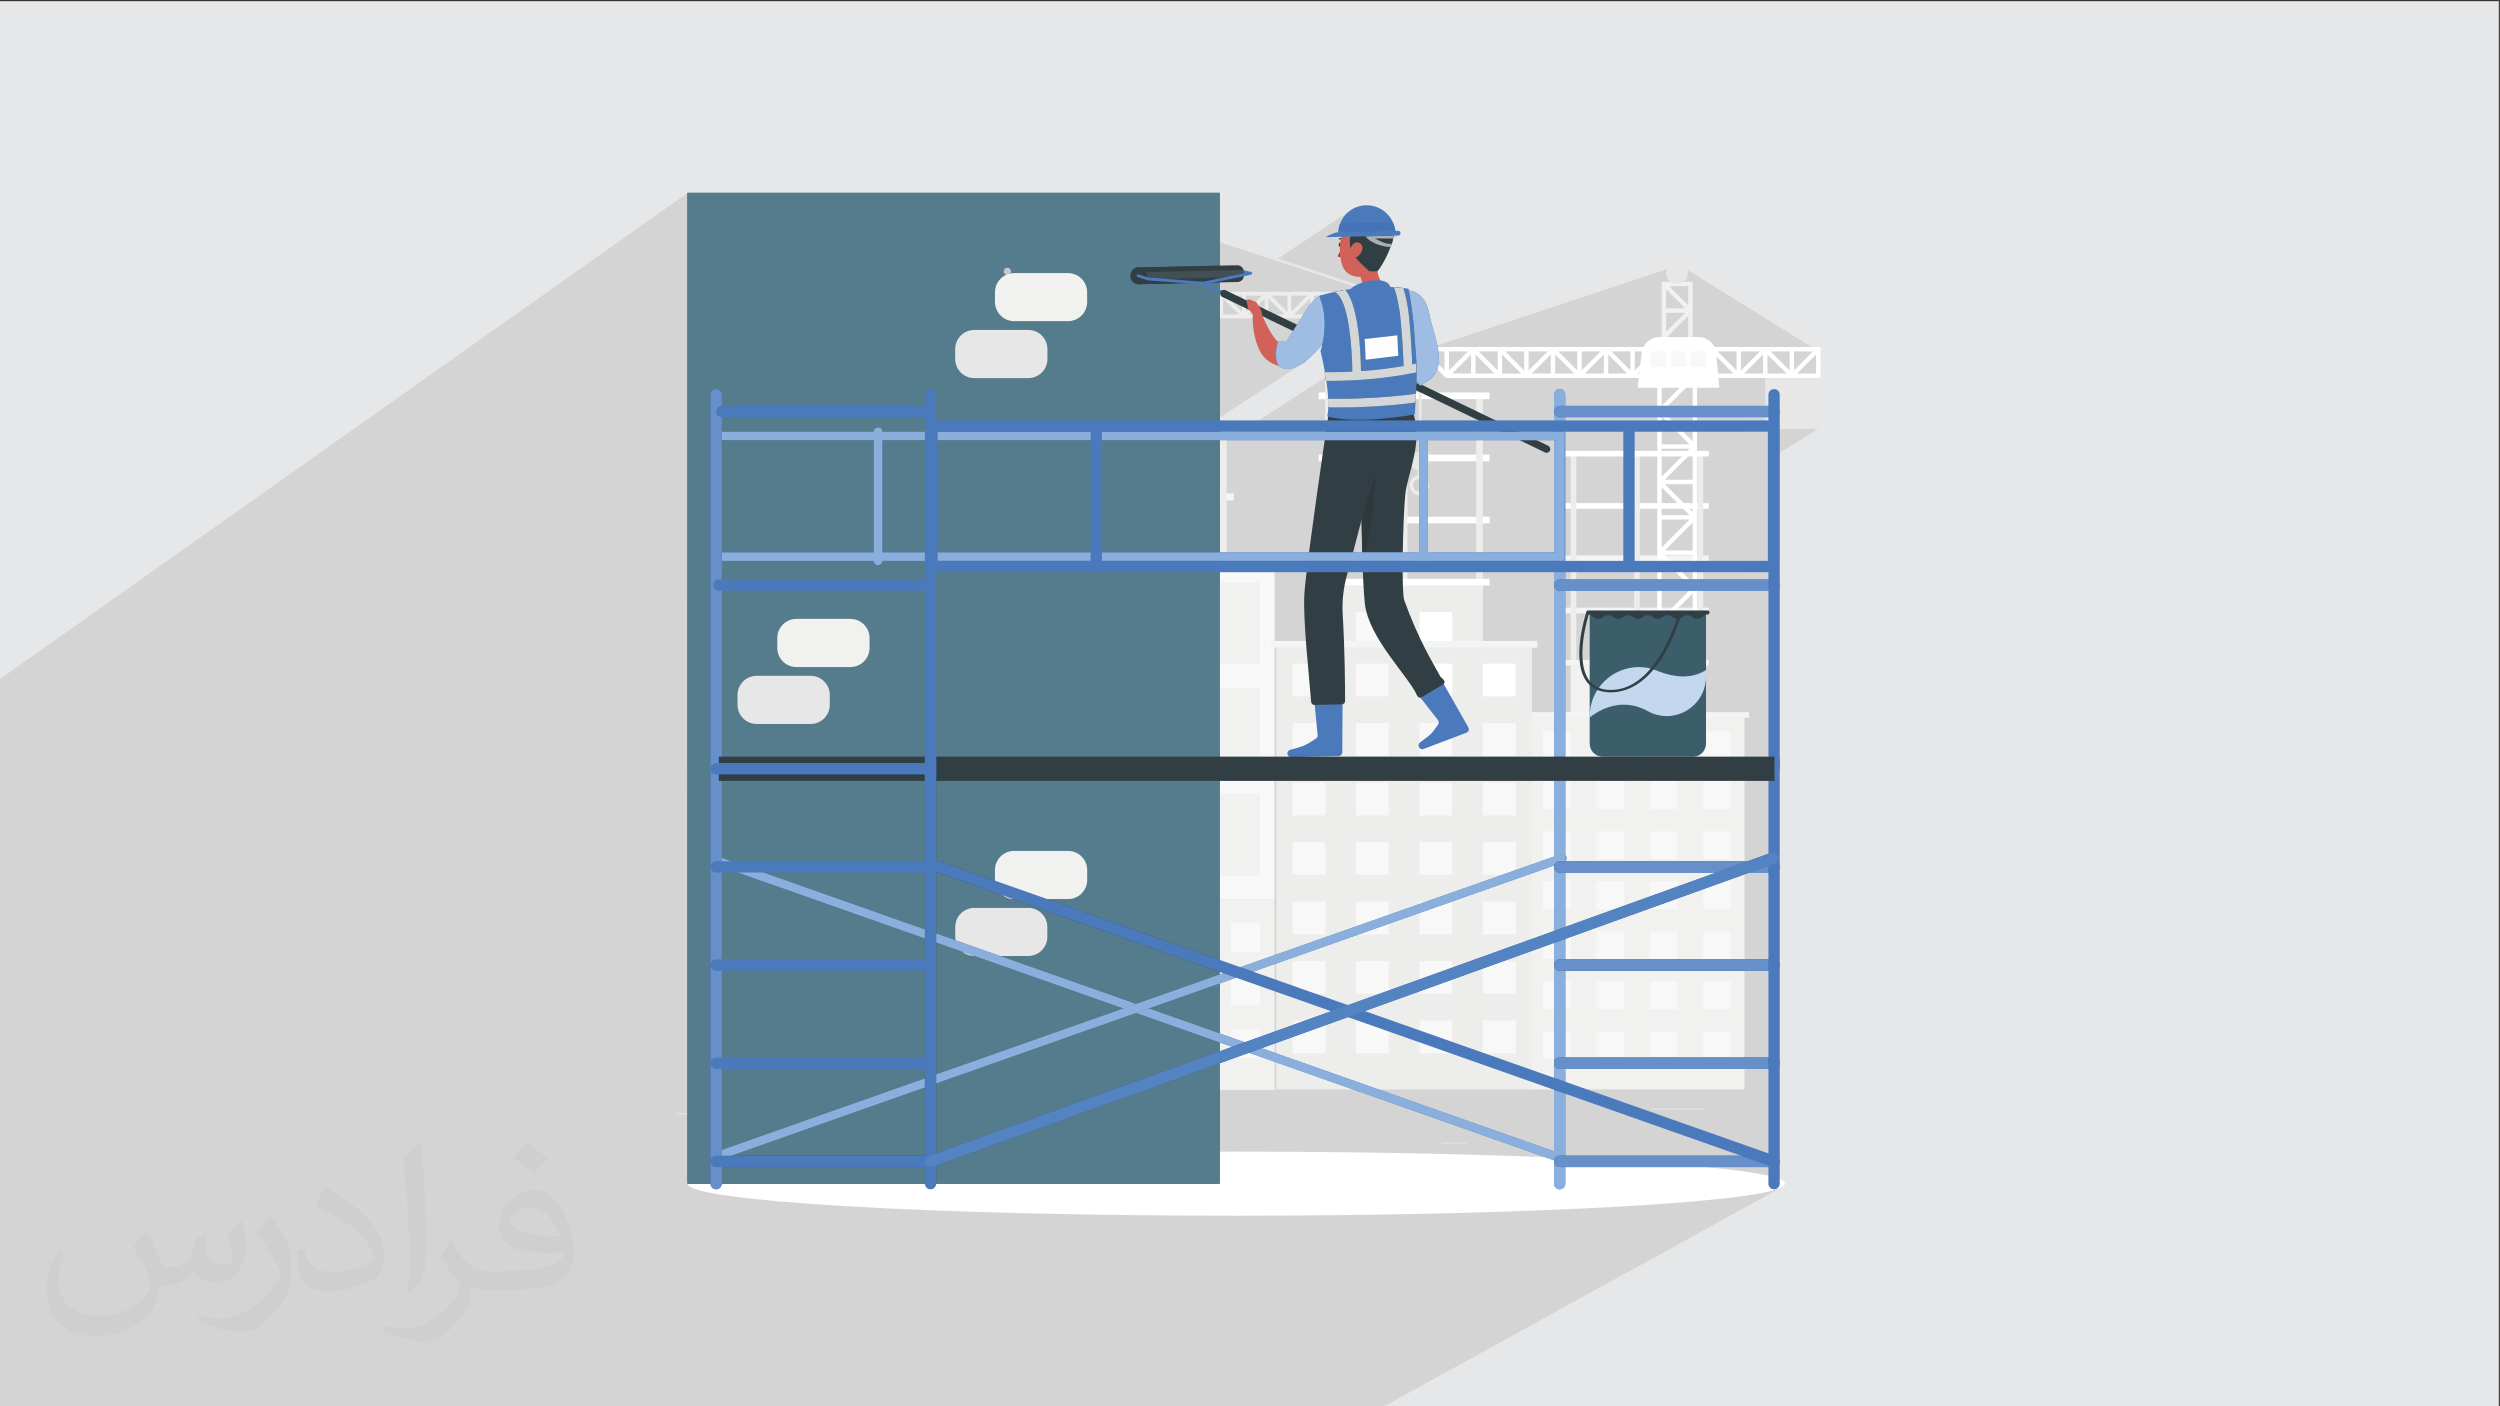 <?xml version="1.0" encoding="UTF-8"?>
<!DOCTYPE svg PUBLIC "-//W3C//DTD SVG 1.1//EN" "http://www.w3.org/Graphics/SVG/1.1/DTD/svg11.dtd">
<!-- Creator: CorelDRAW -->
<svg xmlns="http://www.w3.org/2000/svg" xml:space="preserve" width="3.703in" height="2.083in" version="1.1" style="shape-rendering:geometricPrecision; text-rendering:geometricPrecision; image-rendering:optimizeQuality; fill-rule:evenodd; clip-rule:evenodd"
viewBox="0 0 3703.33 2083.33"
 xmlns:xlink="http://www.w3.org/1999/xlink"
 xmlns:xodm="http://www.corel.com/coreldraw/odm/2003">
 <rect x="0" y="0" width="3703.33" height="2083.33" fill="#333333" stroke="none"/>
 <defs>
  <style type="text/css">
   <![CDATA[
    .fil0 {fill:#E6E7E8}
    .fil14 {fill:#FEFEFE;fill-rule:nonzero}
    .fil5 {fill:#F9F8F8;fill-rule:nonzero}
    .fil28 {fill:#F7F7F8;fill-rule:nonzero}
    .fil6 {fill:#F3F4F4;fill-rule:nonzero}
    .fil33 {fill:#F1F3F4;fill-rule:nonzero}
    .fil4 {fill:#F1F1F0;fill-rule:nonzero}
    .fil3 {fill:#EDEDEB;fill-rule:nonzero}
    .fil8 {fill:#E8E7E8;fill-rule:nonzero}
    .fil26 {fill:#E5E6E5;fill-rule:nonzero}
    .fil22 {fill:#D7E4F4;fill-rule:nonzero}
    .fil17 {fill:#D1625A;fill-rule:nonzero}
    .fil30 {fill:#D7DBDC;fill-rule:nonzero}
    .fil23 {fill:#D4D7D8;fill-rule:nonzero}
    .fil19 {fill:#CECFCF;fill-rule:nonzero}
    .fil24 {fill:#BC3738;fill-rule:nonzero}
    .fil12 {fill:#C3D7EF;fill-rule:nonzero}
    .fil20 {fill:#C7C6C6;fill-rule:nonzero}
    .fil13 {fill:#C4C8CB;fill-rule:nonzero}
    .fil25 {fill:#A9B0B3;fill-rule:nonzero}
    .fil18 {fill:#9FBCE2;fill-rule:nonzero}
    .fil29 {fill:#8BAFDC;fill-rule:nonzero}
    .fil31 {fill:#6790CA;fill-rule:nonzero}
    .fil32 {fill:#5483C2;fill-rule:nonzero}
    .fil10 {fill:#547C8C;fill-rule:nonzero}
    .fil16 {fill:#4B7ABC;fill-rule:nonzero}
    .fil15 {fill:#425055;fill-rule:nonzero}
    .fil27 {fill:#4473B8;fill-rule:nonzero}
    .fil9 {fill:#313F44;fill-rule:nonzero}
    .fil21 {fill:#2E373B;fill-rule:nonzero}
    .fil11 {fill:#3C5E6B;fill-rule:nonzero}
    .fil7 {fill:white;fill-rule:nonzero}
    .fil2 {fill:#373435;fill-opacity:0.031}
    .fil1 {fill:#373435;fill-opacity:0.102}
   ]]>
  </style>
 </defs>
 <g id="Layer_x0020_1">
  <polygon class="fil0" points="-1.67,1.74 3701.66,1.74 3701.66,2084.93 -1.67,2084.93 "/>
  <path class="fil1" d="M1458.7 2084.93l-5.63 0 -1.38 0 -1.77 0 -3.75 0 -3.67 0 -103.96 0 -86.54 0 -21.8 0 -3.83 0 -0.01 0 -2.59 0 -15.83 0 -13.68 0 -107.89 0 -1.04 0 -45.56 0 -18.08 0 -0.01 0 -3.97 0 -9.63 0 -0.35 0 -7.47 0 -15.71 0 -9.11 0 -0.97 0 -27.47 0 -75.92 0 -5.9 0 -9.63 0 -3.92 0 -24.01 0 -37.95 0 -1.01 0 -19.78 0 -66.74 0 -3.71 0 -76.6 0 -4.35 0 -17.84 0 -6.56 0 -3.09 0 -0.73 0 -1.97 0 -9.78 0 -0.68 0 -15.36 0 -6.42 0 -2.49 0 -19.74 0 -0.38 0 -4.1 0 -3.23 0 -0.58 0 -0.07 0 -4.48 0 -0.52 0 -5.35 0 -1.24 0 -4.11 0 -0.95 0 -6.95 0 -6.39 0 -1.74 0 -7.31 0 -0.65 0 -2.83 0 -2.91 0 -0.52 0 -0.22 0 -3.16 0 -2.6 0 -7.31 0 -8.12 0 -7.41 0 -0.04 0 -1.27 0 -5.09 0 -0.92 0 -0.02 0 -3.62 0 -1.4 0 -2.32 0 -1.27 0 -0.76 0 -2.6 0 -2.85 0 -9.28 0 -3.36 0 -4.69 0 -2.67 0 -1.34 0 -3.3 0 -2.41 0 -3.14 0 -1.79 0 -9.34 0 -6.7 0 -2.38 0 -2.96 0 -7.23 0 -1.17 0 -2.18 0 -3.98 0 -1.1 0 -4.18 0 -1.06 0 -0.69 0 -0.77 0 -0.55 0 -0.64 0 -5.69 0 -4.23 0 -0.87 0 -0.31 0 -3.88 0 -2.44 0 -0.54 0 -4.99 0 -0.06 0 -0.93 0 -6.32 0 -6.15 0 -0.52 0 -0.34 0 -0.77 0 -7.58 0 -5.39 0 -0.3 0 -0.69 0 -0.64 0 -4.33 0 -3.13 0 -2.91 0 -2.61 0 -0.51 0 -3.2 0 -4.55 0 -16.4 0 -2.47 0 -0.85 0 -0.01 0 -1.46 0 -0.78 0 -4.95 0 -1.6 0 -4.34 0 -1.1 0 -0.15 0 -0.64 0 -3.71 0 -0.17 0 -1.75 0 -1.04 0 -1.26 0 -3.58 0 -5.46 0 -1.48 0 -1.04 0 -4.39 0 -1.63 0 -5.13 0 -3.95 0 -1.27 0 -1.16 0 -7.52 0 -0.73 0 -1.74 0 -3.89 0 -0.02 0 -1.86 0 -1.47 0 -1.71 0 -0.56 0 -0.55 0 -1.29 0 -2.77 0 -0.07 0 -1.27 0 -3.4 0 -1.46 0 -1.33 0 -4.68 0 -0.52 0 -2.76 0 -0.93 0 -2.15 0 -0.9 0 -4.99 0 -0.3 0 -0.32 0 -5.09 0 -3.08 0 -1.65 0 -0.83 0 -4.8 0 -4.22 0 -3.38 0 -2.89 0 -2.01 0 -2.62 0 -1.68 0 -1.43 0 -0.93 0 -2.28 0 -0.01 0 -0.92 0 -0.69 0 -0.04 0 -0.71 0 -0.16 0 -3.03 0 -1.86 0 -0.73 0 -1.93 0 -0.81 0 -0.27 0 -3.05 0 -2.99 0 -4.66 0 -0.93 0 -0.04 0 -2.06 0 -0.72 0 -1.62 0 -3.91 0 -0.17 0 -0.1 0 -3.72 0 -1.47 0 -0.28 0 -1.72 0 -0.62 0 -1.46 0 -0.55 0 -4.25 0 -9.32 0 -0.5 0 -6.74 0 -2.61 0 -2.98 0 -1.34 0 -6.56 0 -1.26 0 -2.91 0 -5.74 0 -3.09 0 -3.96 0 -0.54 0 -2.76 0 -0.81 0 -4.38 0 -9.31 0 -0.54 0 -0.34 0 -0.44 0 -3.54 0 -3.88 0 -1.57 0 0 -0.84 0 -2.01 0 -3.24 0 -0.46 0 -1.09 0 -0.26 0 -0.73 0 -0.5 0 -0.96 0 -0.27 0 -2.71 0 -0.56 0 -4.84 0 -3 0 -1.69 0 -1.74 0 -0.99 0 -1.15 0 -0.19 0 -0.15 0 -1.87 0 -1.18 0 -0.17 0 -0.14 0 -1.26 0 -0.61 0 -0.19 0 -0.33 0 -1 0 -3.27 0 -1.81 0 -0.82 0 -0.05 0 -0.52 0 -2.28 0 -0.84 0 -0.83 0 -0.21 0 -0.7 0 -0.75 0 -1.67 0 -0.06 0 -0.77 0 -0.43 0 -0.25 0 -1.86 0 -0.24 0 -1.2 0 -1.5 0 -0.22 0 -2.82 0 -0.72 0 -6.68 0 -5.5 0 -0.04 0 -0.71 0 -1.37 0 -1.03 0 -3.49 0 -0.08 0 -5.98 0 -1.1 0 -1.11 0 -0.31 0 -1.87 0 -2.54 0 -1.03 0 -1.19 0 -0.11 0 -0.14 0 -0.17 0 -0.28 0 -1.56 0 -0.13 0 -0.02 0 -1.29 0 -1.27 0 -1.17 0 -2.75 0 -2.93 0 -2.14 0 -2.74 0 -2.27 0 -0.22 0 -4.71 0 -0.46 0 -0.98 0 -0.61 0 -0.5 0 -1.52 0 -8.89 0 -0.71 0 -2.96 0 -1.54 0 -1.04 0 -0.4 0 -6.17 0 -1.25 0 -0.57 0 -0.12 0 -1.74 0 -0.17 0 -2 0 -0.12 0 -0.12 0 -0.21 0 -2.05 0 -3.39 0 -0.56 0 -1.06 0 -0.83 0 -0.81 0 -0.63 0 -0.04 0 -1.57 0 -0.59 0 -1.48 0 -0.41 0 -0.06 0 -1.07 0 -0 0 -0.17 0 -0.36 0 -0.09 0 -0 0 -0.83 0 -0.23 0 -0 0 -0.6 0 -0 0 -0.13 0 -0.39 0 -0 0 -0.27 0 -0.28 0 -0.21 0 -0.07 0 -0.14 0 -0.15 0 -0 0 -0.15 0 -1.2 0 -0.54 0 -2.03 0 -3.59 0 -3.4 0 -4.43 0 -1.74 0 -1.91 0 -5.09 0 -5.02 0 -4.05 0 -23.6 0 -5.63 0 -3.06 0 -5.63 0 -14.24 0 -1.4 0 -31.93 0 -3.7 0 -0.46 0 -0 0 -0.04 0 -0.01 0 -0.04 0 -0.01 0 -0.16 0 -0.02 0 -0.01 0 -0.01 0 -0.04 0 -0.05 0 -0.02 0 -0.01 0 -0.04 0 -0.02 0 -0.01 0 -0.01 0 -0.04 0 -0.01 0 -0.05 0 -0.02 0 -0.03 0 -0.06 0 -0.05 0 -0.06 0 -0.06 0 -0.05 0 -0.01 0 -0.07 0 -0.07 0 -0.07 0 -0.07 0 -0.06 0 -0.01 0 -0 0 -0 0 -0.07 0 -0.08 0 -0.06 0 -0.02 0 -0.09 0 -0.09 0 -0.18 0 -0.1 0 -0.01 0 -0.01 0 -0.08 0 -0.1 0 -0.07 0 -0.04 0 -0.11 0 -0.11 0 -0.03 0 -0.08 0 -0.11 0 -0.11 0 -0 0 -0.01 0 -0.12 0 -0.13 0 -0.07 0 -0.05 0 -0.13 0 -0.13 0 -0.03 0 -0.11 0 -0.13 0 -0.03 0 -0.01 0 -0.08 0 -0.02 0 -0.14 0 -0.15 0 -0.07 0 -0.07 0 -0.15 0 -0.15 0 -0.03 0 -0.13 0 -0.16 0 -0.13 0 -0.04 0 -0.17 0 -0.17 0 -0.07 0 -0.08 0 -0.02 0 -0.17 0 -0.18 0 -0.01 0 -0.17 0 -0.13 0 -0 0 -0.06 0 -0.13 0 -0.06 0 -0.13 0 -0.06 0 -0.02 0 -0.17 0 -0.01 0 -0.05 0 -0.01 0 -0.06 0 -0.06 0 -0.2 0 -0.12 0 -0.01 0 -0.08 0 -0.63 0 -0.06 0 -0.17 0 -0.21 0 -0.03 0 -0.23 0 -0.13 0 -0.1 0 -0.23 0 -0.05 0 -0.19 0 -0.2 0 -0.04 0 -0.23 0 -0.11 0 -0.11 0 -0.23 0 -0.03 0 -0.19 0 -0.18 0 -0.04 0 -0.22 0 -0.09 0 -0.13 0 -0.22 0 -0.02 0 -0.2 0 -0.15 0 -0.06 0 -0.21 0 -0.08 0 -0.13 0 -0.2 0 -0 0 -0.2 0 -0.13 0 -0.07 0 -0.19 0 -0.06 0 -0.13 0 -0.18 0 -0 0 -0.19 0 -0.11 0 -0.06 0 -0.17 0 -0.05 0 -0.12 0 -0.15 0 -0.01 0 -0.16 0 -0.08 0 -0.07 0 -0.15 0 -0.04 0 -0.11 0 -0.12 0 -0.02 0 -0.13 0 -0.06 0 -0.06 0 -0.11 0 -0.02 0 -0.09 0 -0.08 0 -0.02 0 -0.1 0 -0.05 0 -0.04 0 -0.09 0 -0.01 0 -0.06 0 -0.06 0 -0.01 0 -0.06 0 -0.02 0 -0.03 0 -0.05 0 -0.04 0 -0.02 0 -0.01 0 -0.02 0 -0 0 -0.01 0 -0 0 -0.03 0 -14.12 0 -10.5 0 -1.33 0 -3.99 0 -2.36 0 -0.72 0 -0.05 0 -0.04 0 -0.02 0 -0.02 0 -0.44 0 -1.24 0 -2.84 0 -0.73 0 -1.31 0 -3.55 0 -2.94 0 -0.02 0 -0.15 0 -0.03 0 -0.13 0 -0.15 0 -0.15 0 -0.15 0 -0.3 0 -0.15 0 -0.13 0 -0.03 0 -0.14 0 -0.15 0 -0.11 0 -0.04 0 -0.14 0 -0.14 0 -0.09 0 -0.05 0 -0.13 0 -0.13 0 -0.08 0 -0.06 0 -0.13 0 -0.05 0 -0.09 0 -0.06 0 -0.06 0 -0.13 0 -0.13 0 -0.05 0 -0.07 0 -0.13 0 -0.12 0 -0.04 0 -0.08 0 -0.12 0 -0.12 0 -0.03 0 -0.09 0 -0.12 0 -0.11 0 -0.02 0 -0.1 0 -0.11 0 -0.11 0 -0.01 0 -0.1 0 -0.11 0 -0.11 0 -0.11 0 -0.1 0 -0.09 0 -0.01 0 -0.1 0 -0.11 0 -0.07 0 -0.02 0 -0.1 0 -0.1 0 -0.07 0 -0.02 0 -0.1 0 -0.09 0 -0.06 0 -0.03 0 -0.09 0 -0.09 0 -0.05 0 -0.04 0 -0.09 0 -0.08 0 -0.09 0 -0.08 0 -0.09 0 -0.03 0 -0.06 0 -0.08 0 -0.08 0 -0.03 0 -0.05 0 -0.07 0 -0.07 0 -2.22 0 -0.06 0 -0.03 0 -0.03 0 -0.05 0 -0.01 0 -0.04 0 -0.04 0 -0 0 -0.04 0 -0.02 0 -0.02 0 -0.04 0 -0.01 0 -0.02 0 -0.01 0 -0.09 0 -0.01 0 -0.03 0 -0.01 0 -0.02 0 -0.02 0 -0.02 0 -0.02 0 -0.01 0 -0.01 0 -0.01 0 -0.02 0 -0.01 0 -0.01 0 -0 0 -0.34 0 -0.23 0 -1 0 -2.07 0 -1.51 0 -0.25 0 -0.27 0 -1.2 0 -2.22 0 -1.77 0 -0.05 0 -0.51 0 -3.99 0 -0.84 0 -2.69 0 -3.66 0 -2.26 0 -3.24 0 -0.23 0 -1.67 0 -2.68 0 -0.57 0 -0.34 0 -2.76 0 -1.68 0 -2.24 0 -0.65 0 -1.19 0 -0.61 0 -1.09 0 -0.36 0 -0.61 0 -1.2 0 -0.59 0 -0 0 -0.59 0 -0.31 0 -2.49 0 -0.65 0 -1.31 0 -0.34 0 -0.87 0 -2.67 0 -0.35 0 -0.43 0 -0.32 0 -0.13 0 -0.09 0 -0.21 0 -0.78 0 -0.3 0 -5.54 0 -0.09 0 -2.92 0 -0.01 0 -0.18 0 -0.16 0 -0.01 0 -0.01 0 -0.17 0 -0 0 -0.17 0 -0.01 0 -0.17 0 -0.01 0 -0.69 0 -0.12 0 -0.06 0 -0.19 0 -1.33 0 -0.06 0 -0.08 0 -0.01 0 -0.65 0 -0.04 0 -0.12 0 -0.15 0 -0.47 0 -0.02 0 -0.06 0 -0.07 0 -3.31 0 -0.06 0 -0.07 0 -0.52 0 -0.05 0 -0.08 0 -0.5 0 -0.03 0 -0.09 0 -0.34 0 -3.18 0 -3.43 0 -1.26 0 -2.51 0 -1.58 0 -0.94 0 -0.19 0 -0.92 0 -3.56 0 -4.33 0 -0.37 0 -0.03 0 -0.04 0 -0 0 -0.12 0 -4.52 0 -0 0 -7.3 0 -14.75 0 -31.24 0 -558.54 1019.99 -721.12 0 598.84 788.36 -526.21 82.18 27.25 111.08 -73.58 -4.73 3.92 -4.09 4.55 -3.38 5.11 -2.59 5.59 -0.06 0.15 -0.02 0.04 -0.7 0.46 -0.19 0.7 0.62 -0.41 -0.04 0.12 -0.02 0.07 -0.6 0.39 -0.16 0.71 0.51 -0.34 -0.03 0.1 -0.03 0.09 -0.49 0.33 -0.09 0.41 -0.29 1.44 -0.26 1.46 -0.15 0.99 0.15 -0.09 -0.03 0.17 -0 0.03 -0.14 0.09 -0.04 0.29 -0.06 0.49 0.1 -0.06 -0.02 0.15 -0.01 0.06 -0.09 0.06 -0.09 0.8 0.07 -0.04 -0.02 0.12 -0.01 0.08 -0.06 0.04 -0.12 1.32 -0.03 0.5 0.01 -0.01 -0.01 0.07 -0.01 0.14 -0.01 0 -0.05 0.83 -0 0.02 -0.01 0.19 0 0.01 -0.01 0.2 -0 0.01 -0.01 0.2 0 0.01 -0.01 0.2 -0.01 0.21 0 0.01 -10.96 7.25 15.28 -0.34 -0.35 1.45 -3.42 2.26 0 0.02 0.09 0.17 0.12 0.14 0.14 0.11 0.16 0.08 0.17 0.05 0.18 0.02 0.18 -0.02 0.18 -0.05 0.17 -0.09 0.19 -0.11 0.2 -0.1 0.2 -0.09 0.2 -0.09 0.2 -0.08 0.2 -0.07 0.2 -0.07 0.21 -0.06 -0.12 0.61 -0.11 0.61 -0.11 0.61 -0.1 0.61 -0.1 0.62 -0.09 0.62 -0.09 0.62 -0.08 0.62 -1.86 1.23 -0.06 0.08 -0.24 0.53 -0.17 0.59 -0.09 0.65 -0 0.65 0.08 0.61 0.15 0.56 0.22 0.5 0.28 0.41 0.33 0.32 0.38 0.21 0.42 0.09 0.01 0 -0.03 0.9 -0.02 0.91 -0.01 0.9 -0 0.9 0 0.9 0.02 0.9 0.02 0.89 0.03 0.89 -3.62 6.85 0.08 0.05 0.22 0.12 0.37 0.18 0.5 0.21 0.63 0.22 0.74 0.22 0.85 0.19 0.95 0.14 0.19 1.34 0.21 1.32 0.23 1.3 0.25 1.28 0.27 1.26 0.28 1.23 0.3 1.21 0.32 1.18 1.79 4.8 0.95 1.59 73.73 -48.47 7.21 -0.17 1.47 -0.33 -79.96 52.54 2.01 2.25 3.47 2.66 3.87 1.99 4.19 1.35 4.44 0.74 4.61 0.15 0.28 1.05 0.3 1.06 0.3 1.06 0.3 1.06 0.3 1.06 0.29 1.06 0.28 1.06 0.26 1.05 -106.4 69.69 4.07 1.96 -9.45 14.86 -34.57 22.61 0.41 0.48 0.42 0.49 0.84 0.96 0.89 0.93 0.92 0.91 0.95 0.87 0.99 0.84 1.01 0.81 1.04 0.78 1.06 0.74 1.7 1.12 1.74 1.03 1.78 0.94 1.82 0.85 1.85 0.77 1.87 0.68 1.89 0.6 1.9 0.52 0.02 0.02 0 0 0 0 0 0 0.02 0.02 0 0.01 0.02 0.01 0.02 0.03 0.03 0.03 0.02 0.02 0.02 0.02 0.04 0.04 0.01 0.01 0.04 0.04 0.05 0.04 0.01 0.01 0.06 0.06 0.04 0.03 0.03 0.03 0.07 0.07 0.01 0.01 0.06 0.06 0.07 0.06 0.02 0.01 0.09 0.07 0.04 0.04 0.05 0.04 0.1 0.08 0.01 0.01 0.09 0.07 0.09 0.07 0.03 0.02 0.12 0.09 0.06 0.04 0.07 0.05 0.13 0.09 0.01 0.01 0.13 0.09 0.1 0.07 0.04 0.02 0.15 0.1 0.06 0.04 0.1 0.06 0.16 0.1 0 0 0.17 0.1 0.11 0.07 0.06 0.03 0.18 0.1 0.06 0.04 0.13 0.07 0.19 0.1 0.01 0 0.2 0.1 0.13 0.06 0.08 0.04 0.21 0.1 0.06 0.03 0.16 0.07 0.2 0.09 0.02 0.01 0.23 0.1 0.13 0.06 0.1 0.04 0.24 0.09 0.05 0.02 0.2 0.07 0.22 0.08 0.04 0.01 0.26 0.09 0.13 0.04 0.13 0.04 0.27 0.08 0.04 0.01 0.24 0.07 0.22 0.06 0.06 0.02 0.29 0.07 0.13 0.03 0.17 0.04 0.3 0.07 0.03 0.01 0.28 0.06 0.24 0.04 0.08 0.02 0.88 0.14 54.39 -35.44 0.59 0.28 -1.86 1.21 -0.03 0.04 -0.43 0.5 -0.43 0.5 -0.12 0.14 -0.31 0.35 -0.42 0.48 -0.39 0.44 -0.04 0.04 -0.42 0.48 -0.42 0.47 -0.23 0.26 -0.18 0.2 -0.42 0.46 -0.41 0.46 -0.08 0.09 -0.33 0.36 -0.41 0.45 -0.35 0.38 -0.06 0.07 -0.41 0.44 -0.41 0.44 -0.2 0.21 -0.21 0.22 -0.4 0.43 -0.4 0.43 -0.05 0.05 -0.35 0.37 -0.4 0.41 -0.3 0.32 -0.09 0.09 -0.4 0.41 -0.39 0.4 -0.16 0.17 -0.23 0.23 -0.39 0.39 -0.39 0.39 -0.02 0.02 -0.37 0.37 -0.39 0.38 -0.26 0.26 -0.12 0.11 -0.38 0.37 -0.38 0.37 -0.12 0.12 -0.26 0.24 -0.38 0.36 -0.36 0.35 -0.01 0.01 -0.37 0.35 -0.74 0.69 -0.37 0.34 -0.37 0.33 -0.09 0.09 -0.28 0.25 -0.36 0.33 -0.32 0.29 -0.04 0.03 -0.36 0.32 -0.36 0.32 -0.36 0.31 -0.35 0.31 -0.36 0.31 -0.06 0.06 -0.3 0.25 -0.35 0.3 -0.35 0.3 -0.35 0.29 -0.35 0.29 -0.16 0.13 -0.19 0.15 -0.35 0.28 -0.34 0.28 -0.03 0.03 -0.31 0.24 -0.34 0.27 -0.68 0.53 -0.33 0.26 -0.13 0.1 -0.21 0.16 0.66 0.38 -127.54 83.04 0 4.17 -788.36 513.14 0 34.23 798.63 -518.01 0 1.58 146.43 -94.96 0 22.64 -9.91 6.41 0 3.48 9.91 0 0 26.88 165.76 -106.89 331.45 -109.91 15.57 -9.94 -1.17 0.8 -1.09 0.91 -12.45 7.95 8.7 -2.89 -0.33 0.77 -0.3 0.79 -0.25 0.81 -0.21 0.83 -0.17 0.85 -0.12 0.86 -0.07 0.88 -0.02 0.89 0.11 1.89 0.33 1.82 0.53 1.75 0.72 1.65 0.89 1.55 1.06 1.43 0.87 0.93 26.14 -16.66 185.01 114.83 -10.49 6.54 12 0 -19.88 19.88 24.5 -15.25 0 28.16 -75.38 46.8 0 1.07 -27.02 16.78 12 0 93.67 -58.11 3.27 0 -93.69 58.11 11.77 0 0 4.73 -27.09 16.78 30.83 0 0 6.63 17.58 -10.87 57.32 0 -74.91 46.13 0 149.43 -27.63 16.77 27.63 0 0.8 -0.02 0 10.73 -27.71 16.77 27.71 0 0 245.79 -728.98 429.8 0 9.81 -400.84 236.08 7.38 0.19 1087.07 -639.93 35.37 0 0 107.88 -606.43 352.34 10.36 3.65 560.7 -325.43 7.45 -2.69 0.01 0 27.91 0 0 128.65 -29.34 16.77 29.34 0 0 128.65 -29.8 16.78 29.8 0 0 125.2 -36.49 20.23 36.49 0 0 12.92 -59.22 32.72 3.89 -0.44 16.28 -2.1 14.56 -2.16 12.78 -2.21 10.96 -2.25 9.08 -2.3 7.15 -2.34 5.17 -2.38 -592.81 326.56 -48.8 0 -22.49 0 -35.09 0 -33 0 -21.17 0 -141.73 0 -4.73 0 -13.13 0 -28.21 0 -5.28 0 -30.06 0 -1.77 0 -28.91 0 -1.94 0 -107.58 0 -19.7 0 -17.25 0 -0.56 0 -7.99 0 -2.4 0 -16.96 0zm524.39 -1746.02l-0.09 0.06 0.09 -0.06z"/>
  <path class="fil2" d="M217.02 1826.24c7,11 12,21 16,32 3,7 5,19 21,19 5,0 11,-1 17,-5 7,-3 12,-9 14,-17l6 -21 15 -7 1 1c-2,8 -3,16 -3,21 0,18 15,24 27,24 7,0 13,-3 13,-10 0,-8 -4,-22 -8,-35 7,-7 14,-14 22,-20l1 1c4,15 6,30 6,40 0,10 -4,20 -8,27 -7,14 -20,25 -36,25 -12,0 -25,-6 -34,-17l-1 0c-9,11 -22,20 -43,20l-7 0c-1,14 -4,24 -9,33 -13,25 -50,42 -85.01,42 -49,0 -73.01,-28 -73.01,-66 0,-23 7,-45 19,-60l10 4c-7,14 -12,27 -12,40 0,35 29,52 62,52 30,0 68.01,-19 75.01,-42 -3,-25 -12,-36 -26,-59 4,-7 10,-15 17,-23l1 0 0 0 0 0 0 0 2 1 0.02 -0.01zm564.05 -133.01c10,6 20,14 30,23 -6,8 -12,15 -21,21 -10,-8 -20,-15 -30,-22 7,-8 14,-15 20,-22l0 0 0 0 1 0 0 -0zm5 96.01c-17,0 -30,11 -30,19 0,17 33,23 73.01,23 -5,-20 -22,-42 -43,-42zm-37 93.01c22,0 41,-1 55,-4 16,-4 30,-12 30,-18 0,-1 0,-3 -1,-5 -9,1 -19,1 -29,1 -29,0 -52,-7 -61,-23 -2,-4 -4,-10 -4,-15 0,-16 7,-32 19,-42 10,-9 21,-14 33,-14 20,0 37,17 48,43 6,14 11,30 11,51 0,14 -4,25 -12,34 -16,16 -45,21 -90.01,21l-20 0 0 0 -5 0c-11,0 -19,-2 -25,-7l-1 0c0,3 1,5 1,7 0,10 -3,23 -10,33 -20,30 -42,43 -60,43 -19,0 -42,-7 -63,-17l4 -7c7,3 16,5 29,5 34,0 78.01,-33 84.01,-64 -1,-3 -4,-6 -7,-10 -10,-12 -16,-22 -22,-32 5,-10 10,-18 14,-25l2 0c14,29 28,46 57,46l5 0 0 0 21 0 0 0 0 0 0 0 -3 -1 -0 -0zm-146.01 31c3,-14 3,-29 3,-43l0 -21c0,-39 -5,-96.01 -9,-133.01 7,-8 17,-17 25,-23l2 1c5,47 7,101.01 7,151.01 0,13 -1,26 -2,35 -1,12 -8,21 -22,35l-3 -1 0 0 -1 -1 -0 0zm-151.02 -62.01c1,18 10,33 41,33 20,0 36,-5 55,-14 3,-1 5,-3 5,-5 0,-12 -9,-27 -24,-41 -14,-13 -34,-25 -52,-32 -6,-3 -8,-5 -8,-8 0,-5 7,-17 13,-24l2 0c20,11 43,27 60,44 15,16 25,33 25,51 0,13 -4,26 -11,38 -22,11 -47,20 -70.01,20 -29,0 -48,-13 -48,-45 0,-3 0,-9 1,-16l10 0 0 0 1 -1 0 0zm-52 -52l18 29c7,11 13,22 13,41l0 24c0,19 -12,39 -32,60 -15,14 -29,20 -42,20 -19,0 -40,-6 -65,-17l3 -7c8,2 17,4 28,4 36,0 72.01,-26 89.01,-58 2,-4 3,-7 3,-9 0,-4 -2,-8 -4,-11 -9,-17 -19,-33 -30,-47 6,-9 12,-18 18,-27l1 0 0 0 0 0 0 0 0 -2 0 -0z"/>
  <g id="_2618054534768">
   <polygon class="fil3" points="2135.53,1693.83 2171.98,1693.83 2171.98,1692.78 2135.53,1692.78 "/>
   <polygon class="fil3" points="2446.09,1643.5 2526.58,1643.5 2526.58,1642.46 2446.09,1642.46 "/>
   <polygon class="fil3" points="1003,1650.56 1184.13,1650.56 1184.13,1649.5 1003,1649.5 "/>
   <polygon class="fil3" points="1221.47,1650.56 1248.03,1650.56 1248.03,1649.5 1221.47,1649.5 "/>
   <polygon class="fil3" points="1334.34,1668.26 1727.17,1668.26 1727.17,1667.21 1334.34,1667.21 "/>
   <polygon class="fil4" points="1551.46,1614.83 1888,1614.83 1888,1332.41 1551.46,1332.41 "/>
   <polygon class="fil5" points="1573,1410.7 1616.09,1410.7 1616.09,1367.61 1573,1367.61 "/>
   <polygon class="fil5" points="1656.46,1410.7 1699.55,1410.7 1699.55,1367.61 1656.46,1367.61 "/>
   <polygon class="fil5" points="1739.91,1410.7 1783,1410.7 1783,1367.61 1739.91,1367.61 "/>
   <polygon class="fil5" points="1823.37,1410.7 1866.46,1410.7 1866.46,1367.61 1823.37,1367.61 "/>
   <polygon class="fil5" points="1573,1488.98 1616.09,1488.98 1616.09,1445.89 1573,1445.89 "/>
   <polygon class="fil5" points="1656.46,1488.98 1699.55,1488.98 1699.55,1445.89 1656.46,1445.89 "/>
   <polygon class="fil5" points="1739.91,1488.98 1783,1488.98 1783,1445.89 1739.91,1445.89 "/>
   <polygon class="fil5" points="1823.37,1488.98 1866.46,1488.98 1866.46,1445.89 1823.37,1445.89 "/>
   <polygon class="fil5" points="1573,1567.27 1616.09,1567.27 1616.09,1524.18 1573,1524.18 "/>
   <polygon class="fil5" points="1656.46,1567.27 1699.55,1567.27 1699.55,1524.18 1656.46,1524.18 "/>
   <polygon class="fil5" points="1739.91,1567.27 1783,1567.27 1783,1524.18 1739.91,1524.18 "/>
   <polygon class="fil5" points="1823.37,1567.27 1866.46,1567.27 1866.46,1524.18 1823.37,1524.18 "/>
   <polygon class="fil3" points="1806.15,841.98 1816.94,841.98 1816.94,736.12 1806.15,736.12 "/>
   <polygon class="fil3" points="1562.28,841.98 1573.07,841.98 1573.07,736.12 1562.28,736.12 "/>
   <polygon class="fil3" points="1684.21,841.98 1695.01,841.98 1695.01,736.12 1684.21,736.12 "/>
   <polygon class="fil6" points="1551.46,841.98 1827.76,841.98 1827.76,831.18 1551.46,831.18 "/>
   <polygon class="fil6" points="1551.46,741.52 1827.76,741.52 1827.76,730.72 1551.46,730.72 "/>
   <polygon class="fil3" points="1806.15,741.52 1816.94,741.52 1816.94,635.67 1806.15,635.67 "/>
   <polygon class="fil3" points="1562.28,741.52 1573.07,741.52 1573.07,635.67 1562.28,635.67 "/>
   <polygon class="fil3" points="1684.21,741.52 1695.01,741.52 1695.01,635.67 1684.21,635.67 "/>
   <polygon class="fil6" points="1551.46,641.07 1827.76,641.07 1827.76,630.27 1551.46,630.27 "/>
   <polygon class="fil5" points="1551.46,1332.41 1888,1332.41 1888,841.15 1551.46,841.15 "/>
   <polygon class="fil4" points="1573,984.07 1699.55,984.07 1699.55,862.69 1573,862.69 "/>
   <polygon class="fil4" points="1739.91,984.07 1866.46,984.07 1866.46,862.69 1739.91,862.69 "/>
   <polygon class="fil4" points="1573,1140.63 1699.55,1140.63 1699.55,1019.26 1573,1019.26 "/>
   <polygon class="fil4" points="1739.91,1140.63 1866.46,1140.63 1866.46,1019.26 1739.91,1019.26 "/>
   <polygon class="fil4" points="1573,1297.21 1699.55,1297.21 1699.55,1175.84 1573,1175.84 "/>
   <polygon class="fil4" points="1739.91,1297.21 1866.46,1297.21 1866.46,1175.84 1739.91,1175.84 "/>
   <polygon class="fil4" points="2265.58,1613.93 2584.24,1613.93 2584.24,1062.91 2265.58,1062.91 "/>
   <polygon class="fil4" points="2326.77,985.91 2326.77,1062.91 2523.05,1062.91 2523.05,985.91 "/>
   <polygon class="fil5" points="2285.98,1124.11 2326.78,1124.11 2326.78,1083.3 2285.98,1083.3 "/>
   <polygon class="fil5" points="2365,1124.11 2405.8,1124.11 2405.8,1083.31 2365,1083.31 "/>
   <polygon class="fil5" points="2444.02,1124.11 2484.81,1124.11 2484.81,1083.31 2444.02,1083.31 "/>
   <polygon class="fil5" points="2523.05,1124.11 2563.84,1124.11 2563.84,1083.31 2523.05,1083.31 "/>
   <polygon class="fil5" points="2285.98,1198.24 2326.78,1198.24 2326.78,1157.43 2285.98,1157.43 "/>
   <polygon class="fil5" points="2365,1198.24 2405.8,1198.24 2405.8,1157.43 2365,1157.43 "/>
   <polygon class="fil5" points="2444.02,1198.24 2484.81,1198.24 2484.81,1157.43 2444.02,1157.43 "/>
   <polygon class="fil5" points="2523.05,1198.24 2563.84,1198.24 2563.84,1157.43 2523.05,1157.43 "/>
   <polygon class="fil5" points="2285.98,1272.37 2326.78,1272.37 2326.78,1231.56 2285.98,1231.56 "/>
   <polygon class="fil5" points="2365,1272.37 2405.8,1272.37 2405.8,1231.56 2365,1231.56 "/>
   <polygon class="fil5" points="2444.02,1272.37 2484.81,1272.37 2484.81,1231.56 2444.02,1231.56 "/>
   <polygon class="fil5" points="2365,1060.04 2405.8,1060.04 2405.8,1019.24 2365,1019.24 "/>
   <polygon class="fil5" points="2444.02,1060.04 2484.81,1060.04 2484.81,1019.24 2444.02,1019.24 "/>
   <polygon class="fil5" points="2523.05,1272.37 2563.84,1272.37 2563.84,1231.56 2523.05,1231.56 "/>
   <polygon class="fil5" points="2285.98,1346.49 2326.78,1346.49 2326.78,1305.69 2285.98,1305.69 "/>
   <polygon class="fil5" points="2365,1346.49 2405.8,1346.49 2405.8,1305.69 2365,1305.69 "/>
   <polygon class="fil5" points="2444.02,1346.49 2484.81,1346.49 2484.81,1305.69 2444.02,1305.69 "/>
   <polygon class="fil5" points="2523.05,1346.49 2563.84,1346.49 2563.84,1305.69 2523.05,1305.69 "/>
   <polygon class="fil5" points="2285.98,1420.62 2326.78,1420.62 2326.78,1379.82 2285.98,1379.82 "/>
   <polygon class="fil5" points="2365,1420.62 2405.8,1420.62 2405.8,1379.82 2365,1379.82 "/>
   <polygon class="fil5" points="2444.02,1420.62 2484.81,1420.62 2484.81,1379.82 2444.02,1379.82 "/>
   <polygon class="fil5" points="2523.05,1420.62 2563.84,1420.62 2563.84,1379.82 2523.05,1379.82 "/>
   <polygon class="fil5" points="2285.98,1494.74 2326.78,1494.74 2326.78,1453.94 2285.98,1453.94 "/>
   <polygon class="fil5" points="2365,1494.74 2405.8,1494.74 2405.8,1453.94 2365,1453.94 "/>
   <polygon class="fil5" points="2444.02,1494.74 2484.81,1494.74 2484.81,1453.94 2444.02,1453.94 "/>
   <polygon class="fil5" points="2523.05,1494.74 2563.84,1494.74 2563.84,1453.94 2523.05,1453.94 "/>
   <polygon class="fil5" points="2285.98,1568.87 2326.78,1568.87 2326.78,1528.07 2285.98,1528.07 "/>
   <polygon class="fil5" points="2365,1568.87 2405.8,1568.87 2405.8,1528.07 2365,1528.07 "/>
   <polygon class="fil5" points="2444.02,1568.87 2484.81,1568.87 2484.81,1528.07 2444.02,1528.07 "/>
   <polygon class="fil5" points="2523.05,1568.87 2563.84,1568.87 2563.84,1528.07 2523.05,1528.07 "/>
   <polygon class="fil6" points="2259,1063.33 2590.82,1063.33 2590.82,1055.01 2259,1055.01 "/>
   <polygon class="fil3" points="2514.72,985.91 2523.04,985.91 2523.04,904.33 2514.72,904.33 "/>
   <polygon class="fil3" points="2326.77,985.91 2335.1,985.91 2335.1,904.33 2326.77,904.33 "/>
   <polygon class="fil3" points="2420.75,985.91 2429.07,985.91 2429.07,904.33 2420.75,904.33 "/>
   <polygon class="fil6" points="2318.44,985.91 2531.38,985.91 2531.38,977.59 2318.44,977.59 "/>
   <polygon class="fil6" points="2318.44,908.49 2531.38,908.49 2531.38,900.17 2318.44,900.17 "/>
   <polygon class="fil3" points="2514.72,908.49 2523.04,908.49 2523.04,826.91 2514.72,826.91 "/>
   <polygon class="fil3" points="2326.77,908.49 2335.1,908.49 2335.1,826.91 2326.77,826.91 "/>
   <polygon class="fil3" points="2420.75,908.49 2429.07,908.49 2429.07,826.91 2420.75,826.91 "/>
   <polygon class="fil6" points="2318.44,831.07 2531.38,831.07 2531.38,822.75 2318.44,822.75 "/>
   <polygon class="fil3" points="2514.72,831.07 2523.04,831.07 2523.04,749.49 2514.72,749.49 "/>
   <polygon class="fil3" points="2326.77,831.07 2335.1,831.07 2335.1,749.49 2326.77,749.49 "/>
   <polygon class="fil3" points="2420.75,831.07 2429.07,831.07 2429.07,749.49 2420.75,749.49 "/>
   <polygon class="fil7" points="2318.44,753.65 2531.38,753.65 2531.38,745.33 2318.44,745.33 "/>
   <polygon class="fil3" points="2514.72,753.65 2523.04,753.65 2523.04,672.07 2514.72,672.07 "/>
   <polygon class="fil3" points="2326.77,753.65 2335.1,753.65 2335.1,672.07 2326.77,672.07 "/>
   <polygon class="fil3" points="2420.75,753.65 2429.07,753.65 2429.07,672.07 2420.75,672.07 "/>
   <polygon class="fil7" points="2318.44,676.23 2531.38,676.23 2531.38,667.91 2318.44,667.91 "/>
   <polygon class="fil3" points="1890.63,1613.93 2269.44,1613.93 2269.44,958.91 1890.63,958.91 "/>
   <polygon class="fil3" points="1963.37,867.37 1963.37,958.91 2196.69,958.91 2196.69,867.37 "/>
   <polygon class="fil5" points="1914.88,1031.65 1963.37,1031.65 1963.37,983.16 1914.88,983.16 "/>
   <polygon class="fil5" points="2008.81,1031.65 2057.31,1031.65 2057.31,983.16 2008.81,983.16 "/>
   <polygon class="fil7" points="2102.75,1031.65 2151.24,1031.65 2151.24,983.16 2102.75,983.16 "/>
   <polygon class="fil7" points="2196.69,1031.65 2245.19,1031.65 2245.19,983.16 2196.69,983.16 "/>
   <polygon class="fil5" points="1914.88,1119.78 1963.37,1119.78 1963.37,1071.28 1914.88,1071.28 "/>
   <polygon class="fil5" points="2008.81,1119.78 2057.31,1119.78 2057.31,1071.28 2008.81,1071.28 "/>
   <polygon class="fil5" points="2102.75,1119.78 2151.24,1119.78 2151.24,1071.28 2102.75,1071.28 "/>
   <polygon class="fil5" points="2196.69,1119.78 2245.19,1119.78 2245.19,1071.28 2196.69,1071.28 "/>
   <polygon class="fil5" points="1914.88,1207.89 1963.37,1207.89 1963.37,1159.4 1914.88,1159.4 "/>
   <polygon class="fil5" points="2008.81,1207.89 2057.31,1207.89 2057.31,1159.4 2008.81,1159.4 "/>
   <polygon class="fil5" points="2102.75,1207.89 2151.24,1207.89 2151.24,1159.4 2102.75,1159.4 "/>
   <polygon class="fil5" points="2008.81,955.49 2057.31,955.49 2057.31,907 2008.81,907 "/>
   <polygon class="fil7" points="2102.75,955.49 2151.24,955.49 2151.24,907 2102.75,907 "/>
   <polygon class="fil5" points="2196.69,1207.89 2245.19,1207.89 2245.19,1159.4 2196.69,1159.4 "/>
   <polygon class="fil5" points="1914.88,1296.01 1963.37,1296.01 1963.37,1247.52 1914.88,1247.52 "/>
   <polygon class="fil5" points="2008.81,1296.01 2057.31,1296.01 2057.31,1247.52 2008.81,1247.52 "/>
   <polygon class="fil5" points="2102.75,1296.01 2151.24,1296.01 2151.24,1247.52 2102.75,1247.52 "/>
   <polygon class="fil5" points="2196.69,1296.01 2245.19,1296.01 2245.19,1247.52 2196.69,1247.52 "/>
   <polygon class="fil5" points="1914.88,1384.13 1963.37,1384.13 1963.37,1335.63 1914.88,1335.63 "/>
   <polygon class="fil5" points="2008.81,1384.13 2057.31,1384.13 2057.31,1335.63 2008.81,1335.63 "/>
   <polygon class="fil5" points="2102.75,1384.13 2151.24,1384.13 2151.24,1335.63 2102.75,1335.63 "/>
   <polygon class="fil5" points="2196.69,1384.13 2245.19,1384.13 2245.19,1335.63 2196.69,1335.63 "/>
   <polygon class="fil5" points="1914.88,1472.25 1963.37,1472.25 1963.37,1423.75 1914.88,1423.75 "/>
   <polygon class="fil5" points="2008.81,1472.25 2057.31,1472.25 2057.31,1423.75 2008.81,1423.75 "/>
   <polygon class="fil5" points="2102.75,1472.25 2151.24,1472.25 2151.24,1423.75 2102.75,1423.75 "/>
   <polygon class="fil5" points="2196.69,1472.25 2245.19,1472.25 2245.19,1423.75 2196.69,1423.75 "/>
   <polygon class="fil5" points="1914.88,1560.37 1963.37,1560.37 1963.37,1511.87 1914.88,1511.87 "/>
   <polygon class="fil5" points="2008.81,1560.37 2057.31,1560.37 2057.31,1511.87 2008.81,1511.87 "/>
   <polygon class="fil5" points="2102.75,1560.37 2151.24,1560.37 2151.24,1511.87 2102.75,1511.87 "/>
   <polygon class="fil5" points="2196.69,1560.37 2245.19,1560.37 2245.19,1511.87 2196.69,1511.87 "/>
   <polygon class="fil6" points="1882.81,959.41 2277.26,959.41 2277.26,949.52 1882.81,949.52 "/>
   <polygon class="fil3" points="2186.8,867.37 2196.69,867.37 2196.69,770.39 2186.8,770.39 "/>
   <polygon class="fil3" points="1963.37,867.37 1973.27,867.37 1973.27,770.39 1963.37,770.39 "/>
   <polygon class="fil3" points="2075.09,867.37 2084.98,867.37 2084.98,770.39 2075.09,770.39 "/>
   <polygon class="fil7" points="1953.46,867.37 2206.6,867.37 2206.6,857.48 1953.46,857.48 "/>
   <polygon class="fil7" points="1953.46,775.34 2206.6,775.34 2206.6,765.45 1953.46,765.45 "/>
   <polygon class="fil3" points="2186.8,775.34 2196.69,775.34 2196.69,678.37 2186.8,678.37 "/>
   <polygon class="fil3" points="1963.37,775.34 1973.27,775.34 1973.27,678.37 1963.37,678.37 "/>
   <polygon class="fil3" points="2075.09,775.34 2084.98,775.34 2084.98,678.37 2075.09,678.37 "/>
   <polygon class="fil7" points="1953.46,683.31 2206.6,683.31 2206.6,673.42 1953.46,673.42 "/>
   <polygon class="fil3" points="2186.8,683.31 2196.69,683.31 2196.69,586.33 2186.8,586.33 "/>
   <polygon class="fil3" points="1963.37,683.31 1973.27,683.31 1973.27,586.33 1963.37,586.33 "/>
   <polygon class="fil3" points="2075.09,683.31 2084.98,683.31 2084.98,586.33 2075.09,586.33 "/>
   <polygon class="fil7" points="1953.46,591.28 2206.6,591.28 2206.6,581.39 1953.46,581.39 "/>
   <polygon class="fil3" points="1963.37,591.28 1973.27,591.28 1973.27,494.3 1963.37,494.3 "/>
   <polygon class="fil3" points="2075.09,591.28 2084.98,591.28 2084.98,494.3 2075.09,494.3 "/>
   <path class="fil3" d="M2100.29 704.19c0,-6.85 0,-13.7 0,-20.55 0,-3.15 4.9,-3.16 4.9,0 0,7.52 0,15.04 0,22.56 0,1.42 -1.13,2.32 -2.45,2.45 -7.74,0.78 -13.39,10.4 -6.97,16.83 6.17,6.16 15.99,1.31 16.83,-6.97 0.31,-3.11 5.22,-3.14 4.9,0 -1.22,12.19 -15.47,20.26 -25.19,10.44 -9.02,-9.11 -2.83,-22.02 7.98,-24.75z"/>
   <path class="fil7" d="M2461.55 664.8l41.28 0 -41.28 41.27 0 -41.27zm0 104.86l41.28 0 -41.28 41.27 0 -41.27zm0 104.86l41.28 0 -41.28 41.27 0 -41.27zm0 98.33l0 -41.27 41.28 41.27 -41.28 0zm45.9 -45.89l0 41.27 -41.27 -41.27 41.27 0zm-4.62 -58.97l-41.28 0 0 -41.27 41.28 41.27zm4.62 -45.89l0 41.27 -41.27 -41.27 41.27 0zm-4.62 -58.97l-41.28 0 0 -41.27 41.28 41.27zm4.62 -45.89l0 41.27 -41.27 -41.27 41.27 0zm-4.62 -58.97l-41.28 0 0 -41.28 41.28 41.28zm4.62 -45.89l0 41.27 -41.27 -41.27 41.27 0zm0 -6.54l-41.27 0 41.27 -41.27 0 41.27zm0 104.86l-41.27 0 41.27 -41.27 0 41.27zm0 104.86l-41.27 0 41.27 -41.27 0 41.27zm0 104.86l-41.27 0 41.27 -41.27 0 41.27zm-52.43 -363.74l0 422.71 58.96 0 0 -422.71 -3.27 0 -2.31 -2.32 -46.85 46.85 0 -44.54 -6.53 0z"/>
   <path class="fil4" d="M2468.11 456.76l0 -28.16 28.17 28.16 -28.17 0zm0 6.54l28.17 0 -28.17 28.16 0 -28.16zm32.79 -39.32l0 28.17 -28.16 -28.17 28.16 0zm-39.32 -6.54l0 81.91 3.26 0 2.31 2.31 33.74 -33.74 0 31.43 6.54 0 0 -81.91 -45.86 0z"/>
   <polygon class="fil8" points="2615.07,635.32 2693.72,635.32 2693.72,556.67 2615.07,556.67 "/>
   <polygon class="fil8" points="2101.69,670.12 2106.05,670.12 2106.05,518.93 2472.25,397.49 2496.48,397.49 2692.57,519.2 2694.87,515.5 2497.72,393.13 2471.55,393.13 2471.22,393.23 2101.69,515.78 "/>
   <path class="fil7" d="M2146.46 548.78l0 -28.17 28.17 0 -28.17 28.17zm4.62 4.62l28.17 -28.17 0 28.17 -28.17 0zm34.7 -28.17l28.17 28.17 -28.17 0 0 -28.17zm32.78 23.54l-28.16 -28.17 28.16 0 0 28.17zm6.54 -23.54l28.17 28.17 -28.17 0 0 -28.17zm32.79 23.54l-28.17 -28.17 28.17 0 0 28.17zm6.53 -28.17l28.16 0 -28.16 28.17 0 -28.17zm4.62 32.79l28.16 -28.17 0 28.17 -28.16 0zm34.7 -28.17l28.16 28.17 -28.16 0 0 -28.17zm32.78 23.54l-28.16 -28.17 28.16 0 0 28.17zm6.54 -28.17l28.16 0 -28.16 28.17 0 -28.17zm4.62 32.79l28.17 -28.17 0 28.17 -28.17 0zm34.7 -28.17l28.17 28.17 -28.17 0 0 -28.17zm32.79 23.54l-28.16 -28.17 28.16 0 0 28.17zm6.54 -28.17l28.17 0 -28.17 28.17 0 -28.17zm4.62 32.79l28.17 -28.17 0 28.17 -28.17 0zm34.7 -28.17l28.17 28.17 -28.17 0 0 -28.17zm32.79 23.54l-28.17 -28.17 28.17 0 0 28.17zm6.54 -28.17l28.17 0 -28.17 28.17 0 -28.17zm4.62 32.79l28.17 -28.17 0 28.17 -28.17 0zm34.7 -28.17l28.17 28.17 -28.17 0 0 -28.17zm32.79 23.54l-28.17 -28.17 28.17 0 0 28.17zm6.54 -28.17l28.16 0 -28.16 28.17 0 -28.17zm4.62 32.79l28.17 -28.17 0 28.17 -28.17 0zm34.7 -28.17l28.16 28.17 -28.16 0 0 -28.17zm32.79 23.54l-28.16 -28.17 28.16 0 0 28.17zm6.54 -28.17l28.16 0 -28.16 28.17 0 -28.17zm4.62 32.79l28.16 -28.17 0 28.17 -28.16 0zm-522.36 -4.62l-28.17 -28.17 28.17 0 0 28.17zm6.54 11.16l550.53 0 0 -45.86 -601.01 0 46 45.99 4.49 0 0 -0.13z"/>
   <path class="fil7" d="M2425.94 574.53l120.94 0 -4.43 -50.89c-1.2,-13.74 -12.7,-24.29 -26.49,-24.29l-57.62 0c-13.5,0 -24.86,10.12 -26.41,23.53l-5.99 51.65z"/>
   <polygon class="fil5" points="2504.16,543.71 2527.39,543.71 2527.39,520.49 2504.16,520.49 "/>
   <polygon class="fil5" points="2474.8,543.71 2498.02,543.71 2498.02,520.49 2474.8,520.49 "/>
   <polygon class="fil5" points="2445.44,543.71 2468.67,543.71 2468.67,520.49 2445.44,520.49 "/>
   <path class="fil8" d="M2468.67 404.87c0,8.75 7.09,15.84 15.84,15.84 8.74,0 15.83,-7.09 15.83,-15.84 0,-8.74 -7.09,-15.83 -15.83,-15.83 -8.75,0 -15.84,7.09 -15.84,15.83z"/>
   <path class="fil8" d="M2102.74 697.17c7.47,0 13.53,-6.06 13.53,-13.53l0 -13.53 -27.06 0 0 13.53c0,7.47 6.06,13.53 13.53,13.53z"/>
   <path class="fil3" d="M2047.45 594.96c0,-5.86 0,-11.72 0,-17.57 0,-2.7 -4.19,-2.7 -4.19,0 0,6.43 0,12.86 0,19.3 0,1.22 0.96,1.98 2.1,2.09 6.62,0.67 11.46,8.9 5.96,14.39 -5.27,5.27 -13.67,1.13 -14.39,-5.96 -0.27,-2.66 -4.46,-2.69 -4.19,0 1.05,10.42 13.23,17.33 21.55,8.93 7.71,-7.79 2.42,-18.83 -6.83,-21.17z"/>
   <path class="fil3" d="M1738.46 596.57l-35.3 -35.3 35.3 0 0 35.3zm0 89.69l-35.3 -35.3 35.3 0 0 35.3zm0 89.69l-35.3 -35.3 35.3 0 0 35.3zm-35.3 48.8l35.3 -35.3 0 35.3 -35.3 0zm31.35 -39.26l-35.3 35.3 0 -35.3 35.3 0zm3.95 -85.73l0 35.3 -35.3 0 35.3 -35.3zm-3.95 -3.95l-35.3 35.3 0 -35.3 35.3 0zm3.95 -85.74l0 35.3 -35.3 0 35.3 -35.3zm-3.95 -3.95l-35.3 35.3 0 -35.3 35.3 0zm3.95 -85.73l0 35.3 -35.3 0 35.3 -35.3zm-3.95 -3.96l-35.3 35.3 0 -35.3 35.3 0zm-35.3 -40.89l35.3 35.3 -35.3 0 0 -35.3zm0 89.69l35.3 35.3 -35.3 0 0 -35.3zm0 89.69l35.3 35.3 -35.3 0 0 -35.3zm0 89.69l35.3 35.3 -35.3 0 0 -35.3zm39.25 -275.81l0 38.09 -40.07 -40.07 -1.98 1.98 -2.8 0 0 361.55 50.44 0 0 -361.55 -5.59 0z"/>
   <path class="fil3" d="M1708.78 383.34l24.09 -24.09 0 24.09 -24.09 0zm24.09 29.68l-24.09 -24.09 24.09 0 0 24.09zm-3.95 -57.72l-24.09 24.09 0 -24.09 24.09 0zm-29.68 -5.59l0 70.06 5.59 0 0 -26.89 28.86 28.86 1.97 -1.97 2.8 0 0 -70.06 -39.22 0z"/>
   <polygon class="fil4" points="1539.9,536.06 1607.17,536.06 1607.17,468.79 1539.9,468.79 "/>
   <polygon class="fil8" points="2046.26,565.81 2042.53,565.81 2042.53,436.5 1729.31,332.64 1708.59,332.64 1540.89,436.74 1538.91,433.57 1707.54,328.91 1729.92,328.91 1730.2,329 2046.26,433.81 "/>
   <path class="fil3" d="M1983.88 437.95l24.09 0 0 24.09 -24.09 -24.09zm-3.95 28.04l0 -24.09 24.09 24.09 -24.09 0zm-5.59 0l-24.09 0 24.09 -24.09 0 24.09zm-28.04 -28.04l24.09 0 -24.09 24.09 0 -24.09zm-5.59 28.04l-24.09 0 24.09 -24.09 0 24.09zm-28.04 -28.04l24.09 0 -24.09 24.09 0 -24.09zm-5.59 24.09l-24.09 -24.09 24.09 0 0 24.09zm-28.04 3.96l0 -24.09 24.09 24.09 -24.09 0zm-5.59 0l-24.09 0 24.09 -24.09 0 24.09zm-28.04 -28.04l24.09 0 -24.09 24.09 0 -24.09zm-5.59 24.09l-24.09 -24.09 24.09 0 0 24.09zm-28.04 3.96l0 -24.09 24.09 24.09 -24.09 0zm-5.59 0l-24.09 0 24.09 -24.09 0 24.09zm-28.04 -28.04l24.09 0 -24.09 24.09 0 -24.09zm-5.59 24.09l-24.09 -24.09 24.09 0 0 24.09zm-28.04 3.96l0 -24.09 24.09 24.09 -24.09 0zm-5.59 0l-24.09 0 24.09 -24.09 0 24.09zm-28.04 -28.04l24.09 0 -24.09 24.09 0 -24.09zm-5.59 24.09l-24.09 -24.09 24.09 0 0 24.09zm-28.04 3.96l0 -24.09 24.09 24.09 -24.09 0zm-5.59 0l-24.09 0 24.09 -24.09 0 24.09zm-28.05 -28.04l24.09 0 -24.09 24.09 0 -24.09zm-5.59 24.09l-24.09 -24.09 24.09 0 0 24.09zm-28.04 3.96l0 -24.09 24.09 24.09 -24.09 0zm-5.59 0l-24.09 0 24.09 -24.09 0 24.09zm-28.04 -28.04l24.09 0 -24.09 24.09 0 -24.09zm-5.59 24.09l-24.09 -24.09 24.09 0 0 24.09zm-28.04 3.96l0 -24.09 24.09 24.09 -24.09 0zm470.86 -28.04l24.09 0 -24.09 24.09 0 -24.09zm-5.59 33.74l3.84 0 39.34 -39.33 -514.04 0 0 39.22 470.86 0 0 0.11z"/>
   <path class="fil3" d="M1768.92 484.06l-103.44 0 3.79 -43.52c1.02,-11.75 10.86,-20.77 22.66,-20.77l49.28 0c11.54,0 21.26,8.65 22.59,20.12l5.12 44.17z"/>
   <polygon class="fil5" points="1682.17,457.7 1702.02,457.7 1702.02,437.84 1682.17,437.84 "/>
   <polygon class="fil5" points="1707.27,457.7 1727.13,457.7 1727.13,437.84 1707.27,437.84 "/>
   <polygon class="fil5" points="1732.39,457.7 1752.24,457.7 1752.24,437.84 1732.39,437.84 "/>
   <path class="fil8" d="M1732.39 338.95c0,7.48 -6.07,13.55 -13.55,13.55 -7.48,0 -13.54,-6.07 -13.54,-13.55 0,-7.48 6.06,-13.54 13.54,-13.54 7.48,0 13.55,6.06 13.55,13.54z"/>
   <path class="fil8" d="M2045.36 588.96c-6.39,0 -11.57,-5.18 -11.57,-11.57l0 -11.57 23.14 0 0 11.57c0,6.39 -5.18,11.57 -11.57,11.57z"/>
   <path class="fil7" d="M2644.46 1753.52c0,26.23 -364.03,47.48 -813.07,47.48 -449.05,0 -813.07,-21.26 -813.07,-47.48 0,-26.22 364.02,-47.48 813.07,-47.48 449.04,0 813.07,21.26 813.07,47.48z"/>
   <polygon class="fil9" points="1018.32,1753.52 1806.68,1753.52 1806.68,285.67 1018.32,285.67 "/>
   <path class="fil10" d="M1806.68 1753.52l-419.9 0 0 -27.11 419.9 -151.17 0 178.27zm-436.67 0l-300.8 0 0 -24.61 300.8 0 0 24.61zm-317.57 0l-34.11 0 0 -1467.85 788.36 0 0 107.86 -120.74 2.72c-4.5,0.11 -8.23,3.24 -9.26,7.42l-0.34 0.01 0.13 5.69 0.05 2.21c0,0.05 0,0.1 0,0.16l0.06 2.39 0.34 -0.01c1.2,4.06 4.95,7 9.36,7 0.08,0 0.15,-0 0.22,-0l120.18 -2.71 0 221.15 -499.64 0 0 -0c0,-3.48 -2.86,-6.29 -6.4,-6.29 -3.54,0 -6.4,2.81 -6.4,6.29l0 0 -225.03 0 0 -54.81c0,-4.63 -3.76,-8.39 -8.39,-8.39 -4.63,0 -8.39,3.76 -8.39,8.39l0 1168.78zm437.72 -1346.37c-9.66,4.53 -16.34,14.33 -16.34,25.7l0 14.61c0,15.67 12.7,28.37 28.37,28.37l79.94 0c15.67,0 28.37,-12.71 28.37,-28.37l0 -14.61c0,-15.67 -12.7,-28.37 -28.37,-28.37l-79.94 0c-1.84,0 -3.64,0.17 -5.39,0.51 0.58,-0.88 0.92,-1.93 0.92,-3.06 0,-3.08 -2.5,-5.58 -5.58,-5.58 -3.08,0 -5.57,2.5 -5.57,5.58 0,2.39 1.5,4.42 3.6,5.22zm-120.15 1304.98l-287.05 0 287.05 -101.22 0 101.22zm16.78 -3.55l0 -103.58 296.07 -104.4 123.83 43.67 0 13.15 -419.9 151.17zm-317.57 -4.94l0 -419.41 300.8 106.07 0 207.28 -300.8 106.07zm317.57 -111.98l0 -195.46 38.41 13.55c4.91,4.06 11.21,6.5 18.08,6.5l0.37 0 220.29 77.67 -277.15 97.73zm419.9 -60.74l-104.91 -37 104.91 -36.99 0 73.98zm-123.83 -43.66l-201.37 -71.01 41.74 0c15.67,0 28.37,-12.7 28.37,-28.38l0 -14.6c0,-15.67 -12.7,-28.38 -28.37,-28.38l-79.94 0c-15.67,0 -28.37,12.71 -28.37,28.38l0 14.6c0,1.73 0.15,3.42 0.44,5.06l-28.56 -10.07 0 -91.12 419.9 148.06 0 3.8 -123.83 43.67zm123.83 -65.24l-419.9 -148.06 0 -149.05c0,-4.63 -3.75,-8.39 -8.39,-8.39 -4.63,0 -8.39,3.76 -8.39,8.39l0 148.2c-0.85,0.86 -1.54,1.92 -1.96,3.13 -1.11,3.14 -0.24,6.5 1.96,8.71l0 92 -300.8 -106.07 0 -440.01 225.03 0 0 0.02c0,3.47 2.87,6.29 6.4,6.29 3.54,0 6.4,-2.82 6.4,-6.29l0 -0.02 499.64 0 0 591.15zm0 -603.73l-499.64 0 0 -166.17 499.64 0 0 166.17zm-512.44 0l-225.03 0 0 -166.17 225.03 0 0 166.17z"/>
   <path class="fil4" d="M1502.18 1331.93l79.94 0c15.67,0 28.37,-12.71 28.37,-28.38l0 -14.6c0,-15.67 -12.7,-28.38 -28.37,-28.38l-79.94 0c-15.67,0 -28.37,12.7 -28.37,28.38l0 14.6c0,15.67 12.7,28.38 28.37,28.38z"/>
   <path class="fil8" d="M1443.27 1416.26l79.94 0c15.67,0 28.37,-12.7 28.37,-28.38l0 -14.6c0,-15.67 -12.7,-28.38 -28.37,-28.38l-79.94 0c-15.67,0 -28.37,12.71 -28.37,28.38l0 14.6c0,15.67 12.7,28.38 28.37,28.38z"/>
   <path class="fil4" d="M1179.75 988.19l79.94 0c15.67,0 28.38,-12.7 28.38,-28.37l0 -14.61c0,-15.67 -12.7,-28.37 -28.38,-28.37l-79.94 0c-15.67,0 -28.37,12.7 -28.37,28.37l0 14.61c0,15.67 12.7,28.37 28.37,28.37z"/>
   <path class="fil8" d="M1120.83 1072.51l79.94 0c15.67,0 28.37,-12.7 28.37,-28.37l0 -14.61c0,-15.67 -12.7,-28.37 -28.37,-28.37l-79.94 0c-15.67,0 -28.37,12.7 -28.37,28.37l0 14.61c0,15.67 12.7,28.37 28.37,28.37z"/>
   <path class="fil4" d="M1502.18 475.84l79.94 0c15.67,0 28.37,-12.71 28.37,-28.37l0 -14.61c0,-15.67 -12.7,-28.37 -28.37,-28.37l-79.94 0c-15.67,0 -28.37,12.7 -28.37,28.37l0 14.61c0,15.67 12.7,28.37 28.37,28.37z"/>
   <path class="fil8" d="M1443.27 560.17l79.94 0c15.67,0 28.37,-12.71 28.37,-28.38l0 -14.6c0,-15.67 -12.7,-28.38 -28.37,-28.38l-79.94 0c-15.67,0 -28.37,12.71 -28.37,28.38l0 14.6c0,15.67 12.7,28.38 28.37,28.38z"/>
   <path class="fil11" d="M2507.76 1121.06l-133.41 0c-10.75,0 -19.46,-8.71 -19.46,-19.46l0 -194.28 172.33 0 0 194.28c0,10.74 -8.71,19.46 -19.46,19.46z"/>
   <path class="fil9" d="M2353.15 908.89l8.33 5.92c3.78,2.7 8.87,2.7 12.65,0l1.99 -1.42c3.79,-2.7 8.87,-2.7 12.66,0l1.99 1.42c3.79,2.7 8.87,2.7 12.66,0l1.99 -1.42c3.79,-2.7 8.87,-2.7 12.66,0l1.99 1.42c3.79,2.7 8.87,2.7 12.66,0l1.99 -1.42c3.79,-2.7 8.87,-2.7 12.66,0l1.99 1.42c3.79,2.7 8.87,2.7 12.66,0l1.99 -1.42c3.78,-2.7 8.87,-2.7 12.65,0l1.99 1.42c3.79,2.7 8.87,2.7 12.66,0l1.99 -1.42c3.79,-2.7 8.87,-2.7 12.65,0l1.99 1.42c3.79,2.7 8.87,2.7 12.66,0l8.32 -5.92 -175.8 0z"/>
   <path class="fil12" d="M2354.89 1062.85l0 -1.58c0,-41.69 34.19,-73.05 72.64,-73.05 8.64,0 17.5,1.59 26.23,4.99 0.51,0.2 1.03,0.41 1.54,0.61 14.81,5.98 27.47,8.3 38.19,8.3 14.7,0 25.76,-4.36 33.73,-9.58l0 9.83c0,33.78 -27.8,58.53 -58.24,58.52 -8.92,0 -18.07,-2.13 -26.81,-6.77l-1.11 -0.6c-12.73,-6.93 -24.79,-9.57 -35.78,-9.57 -22.33,0 -40.25,10.9 -50.39,18.89z"/>
   <path class="fil9" d="M2386.19 1025.69c-14,0 -25.06,-4.16 -32.86,-12.37 -28.4,-29.89 -4.42,-103.35 -3.39,-106.46l4.3 0.94c-0.25,0.74 -24.45,74.86 2.63,103.35 6.91,7.27 16.78,10.96 29.32,10.96 70.22,0 100.41,-113.99 100.7,-115.14l4.35 0.73c-0.07,0.3 -7.75,29.68 -24.28,58.67 -22.13,38.81 -50.06,59.33 -80.78,59.33z"/>
   <path class="fil9" d="M2529.45 910.31l-176.8 0c-1.66,0 -3,-1.34 -3,-2.99 0,-1.65 1.34,-3 3,-3l176.8 0c1.65,0 3,1.34 3,3 0,1.65 -1.34,2.99 -3,2.99z"/>
   <path class="fil9" d="M1833.18 417.8l-146.68 3.31c-5.39,0.12 -9.85,-4.15 -9.98,-9.54l-0.12 -5.35c-0.12,-5.39 4.15,-9.85 9.54,-9.98l146.68 -3.3c5.39,-0.12 9.86,4.15 9.98,9.54l0.12 5.35c0.12,5.39 -4.15,9.85 -9.54,9.98z"/>
   <path class="fil13" d="M1676.58 414.13l-0.06 -2.39c0.03,0.83 0.17,1.63 0.39,2.39l-0.34 0.01z"/>
   <path class="fil14" d="M1842.44 410.39c0.2,-0.82 0.3,-1.68 0.28,-2.56l-0.12 -5.35c-0.02,-0.88 -0.16,-1.74 -0.39,-2.54l0.33 -0.01 0.24 10.45 -0.34 0.01z"/>
   <path class="fil13" d="M1676.47 409.36l-0.13 -5.69 0.34 -0.01c-0.2,0.82 -0.3,1.68 -0.28,2.56l0.07 3.13z"/>
   <path class="fil15" d="M1676.92 414.12c-0.23,-0.76 -0.36,-1.56 -0.39,-2.39l-0.05 -2.37 -0.07 -3.13c-0.02,-0.88 0.08,-1.74 0.28,-2.56l165.52 -3.72c0.23,0.8 0.37,1.66 0.39,2.54l0.12 5.35c0.02,0.88 -0.08,1.74 -0.28,2.56l-165.52 3.73z"/>
   <path class="fil9" d="M1699.12 408.39c0.16,6.87 -5.28,12.56 -12.15,12.71 -6.86,0.16 -12.56,-5.28 -12.71,-12.15 -0.16,-6.86 5.29,-12.56 12.15,-12.71 6.87,-0.15 12.56,5.28 12.71,12.15z"/>
   <path class="fil16" d="M1782.3 421.63l-0.16 -0.01 -77.11 -5.95c-4.59,-0.21 -4.76,-0.24 -9.11,-1.72l-10.88 -3.61c-1.1,-0.36 -1.7,-1.55 -1.33,-2.65 0.36,-1.1 1.53,-1.71 2.65,-1.33l10.92 3.63c3.86,1.31 3.86,1.31 7.95,1.5l3.67 0.19 73.57 5.77c1.15,0.09 2.02,1.1 1.93,2.26 -0.09,1.1 -1.01,1.93 -2.09,1.93z"/>
   <path class="fil16" d="M1854.91 404.97c0,0.96 -0.71,1.8 -1.68,2.01l-10.61 2.18 -45.67 9.48 -8.22 1.67 57.45 27.89c1.05,0.5 1.51,1.76 1,2.81 -0.38,0.76 -1.13,1.18 -1.89,1.18l-0.92 -0.21 -63.03 -30.57c-0.8,-0.38 -1.26,-1.26 -1.13,-2.14l0.08 -0.29c0.17,-0.76 0.76,-1.35 1.55,-1.51l60.76 -12.58 0.55 -0.13 -0.55 -0.13 -0.04 -2.14c0,-0.75 -0.13,-1.5 -0.34,-2.22l11.07 2.59c0.96,0.25 1.64,1.09 1.59,2.1z"/>
   <path class="fil9" d="M2291.15 670.82c2,-0.05 3.91,-1.19 4.84,-3.13 1.31,-2.74 0.16,-6.02 -2.58,-7.34l-478.04 -230.39c-2.74,-1.31 -6.02,-0.16 -7.34,2.58 -1.31,2.74 -0.16,6.03 2.58,7.34l478.04 230.39c0.81,0.39 1.67,0.56 2.5,0.55z"/>
   <path class="fil17" d="M1910.04 524.72l-0.18 -3.35 24.36 14.18c-10,6.46 -22.54,9.54 -35.54,7.52 -6.45,-1.04 -13.06,-3.4 -18.76,-7.38 -2.85,-1.94 -5.51,-4.24 -7.7,-6.86 -1.12,-1.29 -2.2,-2.59 -3.09,-4 -0.95,-1.4 -1.89,-2.81 -2.4,-3.96 -5.11,-9.71 -7.47,-19.35 -9.26,-28.78 -1.53,-9.54 -2.2,-18.72 -1.74,-28.35l11.99 -1.67c3.2,7.85 6.72,15.9 10.61,23.2 3.79,7.33 8.24,14.19 12.93,19.25 0.62,0.76 1.06,1.06 1.49,1.4 0.4,0.4 0.87,0.66 1.32,0.93 0.89,0.55 1.78,0.96 2.69,1.32 1.84,0.66 3.82,1.12 6.14,1.18 4.63,0.14 10.11,-1.07 15.66,-2.93l24.58 -8.24 -0.22 22.43 -0.03 3.36 -32.85 0.74z"/>
   <polygon class="fil17" points="2106.68,564.49 2087.39,575.41 2080.59,548.14 2103.56,541.17 "/>
   <path class="fil16" d="M2081.69 429.95c0,0 27.76,-3.04 35.02,33.09 7.27,36.13 28.34,76.39 2.23,98.76l-15.11 9.61c0,0 -11.15,-11.44 -15.18,-29.1l8.54 -6.24 -7.22 -24.84c0,0 -19.38,-72.56 -8.28,-81.27z"/>
   <path class="fil18" d="M2103.83 571.41c0,0 -1.23,-1.26 -3.02,-3.6 -0.79,-1.03 -1.68,-2.26 -2.63,-3.68 0.85,-33.98 -1.2,-38.86 -2.69,-64.59 -1.93,-33.55 -7.04,-61.28 -8.65,-69.43 8.38,1.06 24.58,6.57 29.87,32.92 4.65,23.07 14.92,47.83 14.93,68.54 0,2.85 -0.19,5.63 -0.62,8.31 -0.41,2.54 -1.02,4.99 -1.89,7.35 -1.97,5.39 -5.23,10.3 -10.19,14.55l-15.11 9.61z"/>
   <path class="fil16" d="M2101.66 1030.37l28.42 36.41c1.54,1.96 1.63,4.7 0.21,6.69 -2.94,4.14 -7.85,10.93 -10.35,13.46 -3.09,3.13 -11.59,9.45 -16.35,12.92 -1.97,1.44 -2.72,4.08 -1.83,6.43 1.09,2.87 4.21,4.33 6.98,3.28l63.69 -24.17c3.08,-1.17 4.35,-4.91 2.67,-7.88l-37.84 -66.76c-1.45,-2.56 -4.57,-3.56 -7.11,-2.27l-26.78 13.54c-3.04,1.54 -3.86,5.59 -1.7,8.35z"/>
   <path class="fil9" d="M2092.09 607.97l-76.26 4.53c0,0 -0.53,225.58 6.07,282.27 5.92,50.88 65.02,107.62 76.91,134.89 1.09,2.51 3.25,4.32 5.92,3.91l33.42 -19.98c5.45,-4.86 -3.18,-8.91 -4.57,-11.53 -9.84,-18.52 -31.8,-52.55 -53.37,-112.9 -4.43,-12.4 -2.06,-117.98 1.43,-155.69 3.04,-32.81 28.23,-78.6 10.46,-125.5z"/>
   <path class="fil19" d="M2018.03 837.52c-0.1,-2.03 -0.2,-4.25 -0.29,-6.64l0.55 0c0.06,1.67 0.11,3.33 0.17,4.96 -0.14,0.56 -0.28,1.12 -0.43,1.68zm-0.1 -19.22l-0.57 0c-0.31,-12.44 -0.52,-27.37 -0.66,-42.95l0.29 0c0.25,14.72 0.56,29.24 0.94,42.95z"/>
   <path class="fil20" d="M2016.99 775.34l-0.29 0c-0.01,-1.33 -0.02,-2.66 -0.03,-4 0.08,-0.3 0.16,-0.59 0.24,-0.89 0.02,1.63 0.05,3.26 0.08,4.89z"/>
   <path class="fil21" d="M2018.46 835.83c-0.06,-1.63 -0.11,-3.3 -0.17,-4.96l1.39 0c-0.4,1.65 -0.81,3.3 -1.23,4.96zm4.14 -17.54l-4.67 0c-0.37,-13.72 -0.69,-28.23 -0.94,-42.95 -0.03,-1.63 -0.06,-3.26 -0.08,-4.89 4.15,-15.4 8.41,-30.48 12.49,-43.2 3.04,-9.48 5.99,-16.87 8.69,-23.28 -1.68,28.54 -5.73,70.06 -15.48,114.32z"/>
   <path class="fil16" d="M1947.18 1040.75l4.68 48.24c0.2,2.07 -0.74,4.06 -2.46,5.17 -4.5,2.89 -13.24,8.41 -17.08,10.11 -4.3,1.91 -15.27,4.98 -21.29,6.6 -2.41,0.65 -4.06,2.89 -4,5.43 0.07,3.03 2.54,5.44 5.53,5.37l70.5 -1.59c2.92,-0.07 5.26,-2.48 5.28,-5.45l0.45 -73.47c0.02,-2.99 -2.32,-5.45 -5.26,-5.54l-30.81 -0.89c-3.26,-0.09 -5.85,2.73 -5.54,6.02z"/>
   <path class="fil9" d="M1968.13 612.37c0,0 -33.04,223.06 -35.87,266.84 -2.56,39.69 8.02,131.37 9.97,160.57 0.17,2.62 2.33,4.62 4.91,4.56l40.69 -0.92c2.61,-0.06 4.7,-2.21 4.7,-4.86 0,-21.87 -0.3,-74.51 -3.51,-127.79 -1.25,-20.61 1.17,-41.27 6.93,-61.07 7.46,-25.59 21.28,-84.54 33.43,-122.46 9.61,-29.98 18.35,-39.13 20.89,-61.91 3.78,-33.91 -5.67,-54.69 -5.67,-54.69l-76.48 1.72z"/>
   <path class="fil17" d="M2055.74 423.44c0,0 -15.26,-1.19 -15.72,-29.19 0,0 -14.22,-6.07 -23.11,2.43 -8.9,8.5 8.91,27.4 -2.2,35.81 -11.1,8.42 41.04,-9.05 41.04,-9.05z"/>
   <path class="fil16" d="M1963.72 438.42c0,0 -12.96,-8.3 -33.89,29.28l-23.87 37.56 -12.31 -0.11c0,0 -8.34,23.58 0.83,37.08 0,0 21.3,23.9 70.67,-40.12l9.55 -41.35 -10.98 -22.34z"/>
   <path class="fil18" d="M1906.69 546.6c-8.31,-0 -12.21,-4.37 -12.21,-4.37 -3.25,-4.78 -4.3,-10.84 -4.31,-16.66 -0,-10.59 3.47,-20.42 3.47,-20.42l12.31 0.11 23.87 -37.56c10.46,-18.79 18.93,-26.11 24.79,-28.73 11.53,28.06 7.72,56.32 4.36,70.87 -0.31,0.37 -0.62,0.74 -0.93,1.11 -24.39,29.1 -41.19,35.65 -51.36,35.65z"/>
   <path class="fil16" d="M2096 613.89c0,0 -83.53,15.87 -130.06,2.93 0,0 8.08,-19.91 -9.79,-96.94 0,0 15.2,-41.2 -1.84,-81.69 0,0 64.06,-20.8 132.04,-10.5 0,0 6.84,31.77 9.15,71.85 2.02,34.91 5.08,31.44 0.5,114.35z"/>
   <path class="fil16" d="M2060.33 430.43c0,0 2.81,-18.61 -28.56,-14.69 -31.37,3.94 -36.65,20.19 -36.65,20.19l65.21 -5.5z"/>
   <path class="fil9" d="M2097 596.3c-20.41,2.72 -53.59,6.22 -94.19,7.14 -11.24,0.26 -23.09,0.28 -35.35,0.07 -0.05,-4.01 -0.19,-8.31 -0.43,-12.89 57.79,1.06 105.3,-3.96 130.43,-7.39 -0.13,4.11 -0.28,8.48 -0.46,13.07z"/>
   <path class="fil14" d="M2096.92 596.34c0,-0 0,-0.02 0,-0.02 0.03,-0 0.06,-0.01 0.09,-0.01 0.07,-1.7 0.13,-3.39 0.19,-5.02l0.19 0c-0.06,1.64 -0.12,3.31 -0.19,5.02 -0.09,0.01 -0.19,0.03 -0.28,0.04z"/>
   <path class="fil14" d="M2097.38 591.28l-0.19 0c0.03,-0.95 0.07,-1.89 0.09,-2.81 0.08,-1.8 0.16,-3.53 0.23,-5.22 0.04,-0 0.08,-0.01 0.13,-0.02 -0.08,2.59 -0.17,5.28 -0.27,8.06z"/>
   <path class="fil22" d="M2004.3 603.41c39.87,-0.96 72.44,-4.41 92.62,-7.09 0,0 0,0.02 0,0.02 -20.19,2.68 -52.87,6.11 -92.62,7.07zm-21.47 -12.64c-4.79,0 -9.67,-0.04 -14.62,-0.12 4.94,0.08 9.82,0.12 14.61,0.12 9.5,0 18.66,-0.15 27.44,-0.43 -8.77,0.28 -17.93,0.43 -27.43,0.43zm114.46 -2.3c0.06,-1.78 0.12,-3.52 0.17,-5.22 0.02,-0 0.04,-0 0.06,-0.01 -0.07,1.69 -0.15,3.43 -0.23,5.22z"/>
   <path class="fil23" d="M1983.71 603.65c-5.25,0 -10.6,-0.04 -16.02,-0.14 -0.07,-0 -0.15,-0 -0.22,-0 -0.05,-4.01 -0.19,-8.31 -0.43,-12.89l0 0c0.16,0 0.32,0 0.47,0.01 0.07,0 0.15,0 0.22,0 0.16,0 0.32,0 0.48,0.01 4.95,0.08 9.83,0.12 14.62,0.12 9.5,0 18.66,-0.15 27.43,-0.43 37.94,-1.18 68.66,-4.55 87.2,-7.09 -0.06,1.7 -0.11,3.44 -0.17,5.22 -0.03,0.93 -0.06,1.86 -0.09,2.81 -0.06,1.64 -0.12,3.32 -0.19,5.02 -0.03,0 -0.06,0.01 -0.09,0.01 -20.17,2.69 -52.75,6.13 -92.62,7.09 -0.24,0.01 -0.47,0.01 -0.7,0.02 -0.26,0 -0.52,0.01 -0.78,0.02 -6.2,0.14 -12.57,0.21 -19.1,0.21z"/>
   <path class="fil9" d="M2003.23 550.54c-0.25,-31.05 -4.36,-97.62 -21.79,-114.82 -1.99,-1.96 -3.74,-2.81 -5.19,-3.16 4.93,-1.06 10.56,-2.16 16.78,-3.18 9.98,12.36 16.87,36.87 20.49,73.03 1.98,19.78 2.48,37.85 2.59,47.36 25.08,-1.76 46.61,-4.74 63.12,-7.6 -0.65,-16.02 -2.79,-62.24 -6.54,-84.8 -2.96,-17.9 -6.25,-27.62 -8.02,-31.96 4.69,0.3 9.41,0.72 14.17,1.29 2,6.17 4.38,15.33 6.57,28.57 3.77,22.73 5.89,66.83 6.62,84.54 1.84,-0.37 4.4,-0.97 6.04,-1.31 0.08,4.16 0.13,8.52 0.14,13.22 -22.52,4.63 -62.59,11.3 -111.44,12.4 -7.34,0.16 -14.93,0.19 -22.69,0.09 -0.52,-4.15 -1.13,-8.46 -1.83,-12.92 14.33,0.22 28.04,-0.09 40.97,-0.73z"/>
   <path class="fil23" d="M1972.92 564.25c-2.91,0 -5.86,-0.02 -8.83,-0.06 -0.52,-4.15 -1.13,-8.46 -1.83,-12.92 3.12,0.04 6.22,0.07 9.28,0.07 10.99,0 21.58,-0.3 31.69,-0.8l0 0c-0.25,-31.05 -4.36,-97.62 -21.79,-114.82 -1.99,-1.96 -3.74,-2.81 -5.19,-3.16 4.93,-1.06 10.56,-2.16 16.78,-3.18 9.98,12.36 16.87,36.87 20.49,73.03 1.98,19.78 2.48,37.85 2.59,47.36 25.08,-1.76 46.61,-4.74 63.12,-7.6l0 0c-0.65,-16.02 -2.79,-62.24 -6.54,-84.8 -2.96,-17.9 -6.25,-27.62 -8.02,-31.96 4.69,0.3 9.41,0.72 14.17,1.29 2,6.17 4.38,15.33 6.57,28.57 3.77,22.73 5.89,66.83 6.62,84.54 1.84,-0.37 4.33,-0.96 5.98,-1.3 0.08,4.16 0.19,8.51 0.2,13.2 -22.52,4.63 -62.59,11.3 -111.44,12.4 -4.54,0.1 -9.16,0.15 -13.86,0.15z"/>
   <polygon class="fil14" points="2069.83,496.81 2021.58,502.26 2023.11,532.9 2071.34,526.97 "/>
   <path class="fil9" d="M1982.96 362.33c-0.12,1.78 0.7,3.3 1.87,3.38 1.17,0.08 2.3,-1.37 2.36,-3.1 0.07,-1.74 -0.7,-3.3 -1.87,-3.35 -1.17,-0.06 -2.22,1.31 -2.36,3.08z"/>
   <path class="fil24" d="M1988.89 365.23l-7.67 14.5c0,0 4.85,3 11.07,0.19l-3.4 -14.7z"/>
   <path class="fil9" d="M1992.13 354.63l-0.89 0.08c-2.15,-1 -4.64,-0.9 -6.7,0.26 -0.43,0.28 -1,0.17 -1.29,-0.25 -0.28,-0.43 -0.17,-1.01 0.26,-1.3 2.57,-1.53 5.74,-1.69 8.46,-0.44 0.48,0.2 0.7,0.75 0.5,1.22l-0 0 -0.34 0.42z"/>
   <path class="fil17" d="M2052.32 355.05c-0.54,23.74 -0.26,33.83 -11.76,46.44 -17.8,13.08 -46.38,13.14 -52.94,-10.31 -5.91,-21.1 -4.04,-56.3 18.81,-66.75 16.29,-7.45 35.52,-0.28 42.97,16 2.09,4.58 3.09,9.58 2.91,14.61z"/>
   <path class="fil9" d="M2001.55 371.8c0,0 -4.43,-17.37 -0.5,-22.3 3.92,-4.93 1.6,-6 -2.83,-10.15 -4.43,-4.15 -9.97,-7.38 -4.41,-15.58 23.7,-34.92 68.97,-9.75 71.03,14.46 0.77,9.03 -4.72,26.85 -5.12,27.96 -7.71,21.58 -19.15,35.31 -19.15,35.31 -4.95,1.03 -9.42,0.69 -11.75,0.35 -1.91,-0.28 -2.38,-0.55 -0.51,-0.08 0,0 -22.76,-19.58 -26.76,-29.98z"/>
   <path class="fil17" d="M2003.27 362.89c-2.86,3.92 -4.04,8.81 -3.28,13.61 1.06,6.35 7.43,6.85 12.01,2.86 4.16,-3.62 8.56,-11.26 5.14,-16.57 -3.42,-5.31 -10.33,-4.65 -13.87,0.11z"/>
   <path class="fil9" d="M2064.17 345.59c0.16,7.31 -1.46,14.26 -4.45,20.59 -19.47,-1.78 -34.84,-9.5 -38.91,-19.6l43.35 -0.98z"/>
   <path class="fil25" d="M2059.72 366.18l0 0c-17.18,-1.57 -31.17,-7.77 -37.01,-16.15 13.46,-0.3 27.01,-0.61 41.4,-0.93 -0.34,6.02 -1.88,11.78 -4.39,17.08z"/>
   <path class="fil9" d="M2063.67 353.34c0,0 -1.18,5.69 -1.79,7.4 0,0 -6.34,3.69 -24.87,-7.48l26.66 0.08z"/>
   <path class="fil16" d="M1982.61 343.93c0.72,-21.79 18.79,-39.32 41.02,-39.83 22.23,-0.5 40.56,16.21 43.4,37.93 1.39,-0.04 2.72,-0.06 4.12,-0.09 4.5,-0.11 4.67,6.9 0.16,7 -37.33,0.85 -68.44,1.54 -105.77,2.38 -4.5,0.11 11.44,-7.26 17.07,-7.39z"/>
   <path class="fil26" d="M1982.61 343.92c0.15,-4.48 0.81,-8.76 1.93,-12.76l0.61 -0.01c-1.5,4 -2.38,8.3 -2.53,12.78l0 0z"/>
   <path class="fil27" d="M1982.61 343.92c0.15,-4.48 1.04,-8.77 2.53,-12.78l77.58 -1.75c2.19,3.93 3.72,8.16 4.3,12.63l-84.41 1.9z"/>
   <path class="fil17" d="M1857.69 468.17l12.29 1.33c0,0 -0.47,-8.21 -3.37,-12.78 -2.89,-4.56 -4.18,-6.83 -4.76,-7.96 -0.36,-0.69 -0.95,-1.2 -1.67,-1.49l-8.93 -3.57c-2.53,-1.01 -5.13,1.33 -4.37,3.94 0.96,3.29 1.76,6.88 1.21,8.41l9.61 12.12z"/>
   <path class="fil16" d="M2325.44 1726.81c-0.69,0 -1.4,-0.11 -2.09,-0.35l-1260.65 -444.52c-3.28,-1.16 -4.99,-4.75 -3.84,-8.02 1.15,-3.28 4.75,-4.98 8.02,-3.84l1260.65 444.52c3.28,1.16 5,4.74 3.84,8.02 -0.91,2.58 -3.34,4.2 -5.93,4.2z"/>
   <path class="fil16" d="M1064.79 1718.16c-2.59,0 -5.02,-1.61 -5.93,-4.2 -1.15,-3.28 0.56,-6.87 3.84,-8.03l1249.59 -440.62c3.28,-1.15 6.87,0.57 8.02,3.84 1.16,3.28 -0.56,6.87 -3.83,8.02l-1249.59 440.62c-0.69,0.24 -1.4,0.36 -2.09,0.36z"/>
   <path class="fil14" d="M2302.04 1705.59l-257.07 -90.64 0 0 257.07 90.64zm-411.41 -145.07l-2.63 -0.93 0 0 2.63 0.93 0 0z"/>
   <polygon class="fil6" points="2044.97,1614.95 2044.97,1614.95 2042.06,1613.93 2042.06,1613.93 "/>
   <polygon class="fil28" points="1888,1559.6 1868.87,1552.85 1868.87,1552.85 1888,1559.6 "/>
   <polygon class="fil6" points="2042.06,1613.93 2042.06,1613.93 1890.63,1560.53 1890.63,1560.53 "/>
   <polygon class="fil29" points="2302.04,1718.94 1850.15,1559.59 1868.87,1552.85 1888,1559.6 1890.63,1560.53 2042.06,1613.93 2044.97,1614.95 2302.04,1705.59 "/>
   <polygon class="fil29" points="2320.58,1712.13 2318.82,1712.13 2318.82,1711.51 "/>
   <path class="fil30" d="M1069.21 1703.64l0 0 300.8 -106.07 0 0 -300.8 106.07zm317.57 -111.98l0 0 277.15 -97.73 0 0.01 -277.15 97.72zm296.07 -104.4l-201.37 -71.01 0 0 201.37 71.01 0 0zm-267.51 -94.33l-28.56 -10.07 28.56 10.07 0 0z"/>
   <polygon class="fil4" points="1481.48,1416.26 1481.48,1416.26 1415.34,1392.94 1415.34,1392.94 "/>
   <polygon class="fil29" points="1663.93,1493.94 1663.93,1493.93 1386.78,1396.2 1386.78,1382.86 1415.34,1392.94 1481.48,1416.26 1682.85,1487.26 "/>
   <polygon class="fil28" points="1823.37,1536.81 1806.68,1530.93 1806.68,1530.93 1823.37,1536.81 "/>
   <polygon class="fil14" points="1843.85,1544.04 1823.37,1536.81 1823.37,1536.81 1843.85,1544.04 "/>
   <polygon class="fil30" points="1806.68,1530.93 1701.77,1493.94 1701.77,1493.94 1806.68,1530.93 "/>
   <polygon class="fil29" points="1825.13,1550.77 1682.85,1500.6 1701.77,1493.94 1806.68,1530.93 1823.37,1536.81 1843.85,1544.04 "/>
   <polygon class="fil29" points="1370.01,1390.3 1069.21,1284.23 1069.21,1270.88 1370.01,1376.95 "/>
   <path class="fil29" d="M1082.96 1712.13l-13.75 0 0 -8.49 300.8 -106.07 0 13.34 -287.05 101.22zm303.82 -107.13l0 -13.34 277.15 -97.72 18.92 -6.67 0 0 129.21 -45.56 18.92 6.67 -129.21 45.56 0 0.01 -18.92 6.67 -0 0 -296.07 104.4zm469.41 -165.52l-18.92 -6.67 464.77 -163.88 0 13.35 -445.85 157.21zm462.62 -163.77l0 -8.93c0.63,0.63 1.14,1.4 1.47,2.29 0.01,0.03 0.02,0.06 0.03,0.09l0 0c0.24,0.69 0.36,1.4 0.36,2.09 0,0.38 -0.04,0.75 -0.1,1.12 -0.22,1.26 -0.84,2.43 -1.76,3.35z"/>
   <path class="fil16" d="M2310.43 1761.91c-4.64,0 -8.39,-3.76 -8.39,-8.39l0 -628.61c0,-4.63 3.75,-8.39 8.39,-8.39 4.63,0 8.39,3.76 8.39,8.39l0 628.61c0,4.63 -3.76,8.39 -8.39,8.39z"/>
   <path class="fil29" d="M2310.43 1761.91c-4.64,0 -8.39,-3.76 -8.39,-8.39l0 -139.05 16.78 5.92 0 91.74 -8.39 0c-4.64,0 -8.39,3.76 -8.39,8.39l0 0c0,4.63 3.75,8.39 8.39,8.39l8.39 0 0 24.61c0,4.63 -3.76,8.39 -8.39,8.39zm8.39 -159.3l-16.78 -5.91 0 -199.78 16.78 -6.04 0 30.41 -8.39 0c-4.64,0 -8.39,3.76 -8.39,8.39l0 0c0,4.63 3.75,8.39 8.39,8.39l8.39 0 0 128.65 -8.39 0c-4.64,0 -8.39,3.75 -8.39,8.39l0 0c0,4.63 3.75,8.39 8.39,8.39l8.39 0 0 19.13zm-16.78 -223.52l0 -254.17c0,-1.44 0.37,-2.8 1.01,-3.99l14.76 0c0.64,1.19 1.01,2.54 1.01,3.99l0 5.52 -8.39 0c-4.64,0 -8.39,3.75 -8.39,8.39l0 0c0,4.63 3.75,8.39 8.39,8.39l8.39 0 0 128.66 -8.39 0c-4.64,0 -8.39,3.75 -8.39,8.38l0 0c0,4.63 3.75,8.39 8.39,8.39l8.39 0 0 80.41 -16.78 6.05z"/>
   <path class="fil16" d="M2628 1147.2l-317.57 0c-4.64,0 -8.39,-3.76 -8.39,-8.39 0,-4.63 3.75,-8.39 8.39,-8.39l317.57 0c4.63,0 8.39,3.75 8.39,8.39 0,4.63 -3.75,8.39 -8.39,8.39z"/>
   <path class="fil16" d="M2628 1292.63l-317.57 0c-4.64,0 -8.39,-3.76 -8.39,-8.39 0,-4.63 3.75,-8.38 8.39,-8.38l317.57 0c4.63,0 8.39,3.75 8.39,8.38 0,4.63 -3.75,8.39 -8.39,8.39z"/>
   <path class="fil16" d="M2628 1438.05l-317.57 0c-4.64,0 -8.39,-3.75 -8.39,-8.39 0,-4.63 3.75,-8.39 8.39,-8.39l317.57 0c4.63,0 8.39,3.76 8.39,8.39 0,4.63 -3.75,8.39 -8.39,8.39z"/>
   <path class="fil16" d="M2628 1583.48l-317.57 0c-4.64,0 -8.39,-3.76 -8.39,-8.39 0,-4.63 3.75,-8.39 8.39,-8.39l317.57 0c4.63,0 8.39,3.75 8.39,8.39 0,4.63 -3.75,8.39 -8.39,8.39z"/>
   <path class="fil16" d="M2628 1728.91l-317.57 0c-4.64,0 -8.39,-3.76 -8.39,-8.39 0,-4.63 3.75,-8.39 8.39,-8.39l317.57 0c4.63,0 8.39,3.76 8.39,8.39 0,4.63 -3.75,8.39 -8.39,8.39z"/>
   <path class="fil16" d="M2628 1292.63l-317.57 0c-4.64,0 -8.39,-3.76 -8.39,-8.39 0,-4.63 3.75,-8.38 8.39,-8.38l317.57 0c4.63,0 8.39,3.75 8.39,8.38 0,4.63 -3.75,8.39 -8.39,8.39z"/>
   <path class="fil16" d="M2628 1438.05l-317.57 0c-4.64,0 -8.39,-3.75 -8.39,-8.39 0,-4.63 3.75,-8.39 8.39,-8.39l317.57 0c4.63,0 8.39,3.76 8.39,8.39 0,4.63 -3.75,8.39 -8.39,8.39z"/>
   <path class="fil16" d="M2628 1583.48l-317.57 0c-4.64,0 -8.39,-3.76 -8.39,-8.39 0,-4.63 3.75,-8.39 8.39,-8.39l317.57 0c4.63,0 8.39,3.75 8.39,8.39 0,4.63 -3.75,8.39 -8.39,8.39z"/>
   <path class="fil16" d="M2628 1728.91l-317.57 0c-4.64,0 -8.39,-3.76 -8.39,-8.39 0,-4.63 3.75,-8.39 8.39,-8.39l317.57 0c4.63,0 8.39,3.76 8.39,8.39 0,4.63 -3.75,8.39 -8.39,8.39z"/>
   <path class="fil31" d="M2619.62 1147.2l-309.19 0c-4.64,0 -8.39,-3.76 -8.39,-8.39 0,-4.63 3.75,-8.39 8.39,-8.39l309.19 0 0 16.77z"/>
   <path class="fil31" d="M2619.62 1292.63l-27.92 0 27.92 -10.05 0 10.05zm-77.44 0l-231.75 0c-4.64,0 -8.39,-3.76 -8.39,-8.39 0,-4.63 3.75,-8.38 8.39,-8.38l278.34 0 -46.59 16.77z"/>
   <path class="fil31" d="M2619.62 1438.05l-309.19 0c-4.64,0 -8.39,-3.75 -8.39,-8.39 0,-4.63 3.75,-8.39 8.39,-8.39l309.19 0 0 16.77z"/>
   <path class="fil31" d="M2619.62 1583.48l-309.19 0c-4.64,0 -8.39,-3.76 -8.39,-8.39 0,-4.63 3.75,-8.39 8.39,-8.39l309.19 0 0 16.78z"/>
   <path class="fil31" d="M2619.62 1728.91l-309.19 0c-4.64,0 -8.39,-3.76 -8.39,-8.39 0,-4.63 3.75,-8.39 8.39,-8.39l268.57 0 40.61 14.32 0 2.45z"/>
   <path class="fil16" d="M2628 1761.91c-4.63,0 -8.39,-3.76 -8.39,-8.39l0 -628.61c0,-4.63 3.76,-8.39 8.39,-8.39 4.63,0 8.39,3.76 8.39,8.39l0 628.61c0,4.63 -3.75,8.39 -8.39,8.39z"/>
   <path class="fil16" d="M2628 1124.45l-317.57 0c-4.64,0 -8.39,3.75 -8.39,8.39 0,4.63 3.75,8.39 8.39,8.39l317.57 0c4.63,0 8.39,-3.75 8.39,-8.39 0,-4.63 -3.75,-8.39 -8.39,-8.39z"/>
   <path class="fil16" d="M1060.82 1761.91c-4.63,0 -8.39,-3.76 -8.39,-8.39l0 -619.86c0,-4.63 3.76,-8.39 8.39,-8.39 4.63,0 8.39,3.76 8.39,8.39l0 619.86c0,4.63 -3.76,8.39 -8.39,8.39z"/>
   <path class="fil31" d="M1060.82 1761.91c-4.63,0 -8.39,-3.76 -8.39,-8.39l0 -619.86 0 5.15c0,4.63 3.76,8.39 8.39,8.39 4.63,0 8.39,-3.76 8.39,-8.39l0 573.32 -8.39 0c-4.63,0 -8.39,3.76 -8.39,8.39 0,4.63 3.76,8.39 8.39,8.39l8.39 0 0 24.61c0,4.63 -3.76,8.39 -8.39,8.39z"/>
   <path class="fil16" d="M2318.8 584.74l0 536.18 -16.78 0 0 -536.18c0,-4.61 3.77,-8.39 8.39,-8.39 4.66,0 8.39,3.78 8.39,8.39z"/>
   <path class="fil29" d="M2318.8 1120.92l-16.78 0 0 -290.05 15.58 0 0 -191.32 -15.58 0 0 -54.81c0,-4.61 3.77,-8.39 8.39,-8.39 4.66,0 8.39,3.78 8.39,8.39l0 16.53 -8.37 0c-4.64,0 -8.39,3.76 -8.39,8.39l0 0c0,4.64 3.75,8.39 8.39,8.39l8.37 0 0 240.31 -8.37 0c-4.64,0 -8.39,3.75 -8.39,8.39l0 0c0,4.63 3.75,8.39 8.39,8.39l8.37 0 0 245.79zm-14 -302.63l-2.78 0 0 -166.17 2.78 0 0 166.17z"/>
   <path class="fil16" d="M2628 618.04l-317.57 0c-4.64,0 -8.39,-3.75 -8.39,-8.39 0,-4.63 3.75,-8.39 8.39,-8.39l317.57 0c4.63,0 8.39,3.76 8.39,8.39 0,4.64 -3.75,8.39 -8.39,8.39z"/>
   <path class="fil16" d="M2628 875.13l-317.57 0c-4.64,0 -8.39,-3.76 -8.39,-8.39 0,-4.63 3.75,-8.39 8.39,-8.39l317.57 0c4.63,0 8.39,3.75 8.39,8.39 0,4.63 -3.75,8.39 -8.39,8.39z"/>
   <path class="fil31" d="M2628 618.04l-317.57 0c-4.64,0 -8.39,-3.75 -8.39,-8.39 0,-4.63 3.75,-8.39 8.39,-8.39l317.57 0c4.63,0 8.39,3.76 8.39,8.39 0,4.64 -3.75,8.39 -8.39,8.39z"/>
   <path class="fil31" d="M2628 875.13l-317.57 0c-4.64,0 -8.39,-3.76 -8.39,-8.39 0,-4.63 3.75,-8.39 8.39,-8.39l317.57 0c4.63,0 8.39,3.75 8.39,8.39 0,4.63 -3.75,8.39 -8.39,8.39z"/>
   <path class="fil16" d="M2304.8 818.3l-189.81 0 0 -166.17 189.81 0 0 166.17zm-997.76 0l0 -166.17 795.16 0 0 166.17 -795.16 0zm-239.5 0l0 -166.17 226.7 0 0 166.17 -226.7 0zm1250.07 -178.74l-202.61 0 0 -0c0,-3.48 -2.86,-6.29 -6.4,-6.29 -3.54,0 -6.4,2.81 -6.4,6.29l0 0 -795.16 0 0 -0c0,-3.48 -2.86,-6.29 -6.4,-6.29 -3.54,0 -6.4,2.81 -6.4,6.29l0 0 -239.5 0 0 191.32 239.5 0 0 0.02c0,3.47 2.87,6.29 6.4,6.29 3.54,0 6.4,-2.82 6.4,-6.29l0 -0.02 795.16 0 0 0.02c0,3.47 2.86,6.29 6.4,6.29 3.54,0 6.4,-2.82 6.4,-6.29l0 -0.02 202.61 0 0 -191.32z"/>
   <path class="fil29" d="M2108.6 837.19c-3.54,0 -6.4,-2.82 -6.4,-6.29l0 -0.02 -795.16 0 0 0.02c0,3.47 -2.86,6.29 -6.4,6.29 -3.54,0 -6.4,-2.82 -6.4,-6.29l0 -0.02 -225.03 0 0 -12.58 225.03 0 0 -166.17 -225.03 0 0 -12.58 225.03 0 0 -0c0,-3.48 2.87,-6.29 6.4,-6.29 3.54,0 6.4,2.81 6.4,6.29l0 0 795.16 0 0 -0c0,-3.48 2.86,-6.29 6.4,-6.29 3.54,0 6.4,2.81 6.4,6.29l0 0 202.61 0 0 191.32 -202.61 0 0 0.02c0,3.47 -2.86,6.29 -6.4,6.29zm6.4 -18.89l189.81 0 0 -166.17 -189.81 0 0 166.17zm-807.96 0l795.16 0 0 -166.17 -795.16 0 0 166.17z"/>
   <path class="fil16" d="M1060.82 1147.2c-4.63,0 -8.39,-3.76 -8.39,-8.39l0 -554.07c0,-4.63 3.76,-8.39 8.39,-8.39 4.63,0 8.39,3.76 8.39,8.39l0 554.07c0,4.63 -3.76,8.39 -8.39,8.39z"/>
   <path class="fil31" d="M1060.82 1147.2c-4.63,0 -8.39,-3.76 -8.39,-8.39l0 -554.07c0,-4.63 3.76,-8.39 8.39,-8.39 4.63,0 8.39,3.76 8.39,8.39l0 554.07c0,4.63 -3.76,8.39 -8.39,8.39z"/>
   <path class="fil16" d="M2619.62 584.74l0 548.09c0,4.63 3.76,8.39 8.39,8.39 4.63,0 8.39,-3.75 8.39,-8.39l0 -548.09c0,-4.63 -3.75,-8.39 -8.39,-8.39 -4.63,0 -8.39,3.76 -8.39,8.39z"/>
   <polygon class="fil9" points="1064.78,1156.86 2628.7,1156.86 2628.7,1120.92 1064.78,1120.92 "/>
   <path class="fil16" d="M1378.4 1147.2l-317.58 0c-4.63,0 -8.39,-3.76 -8.39,-8.39 0,-4.63 3.76,-8.39 8.39,-8.39l317.58 0c4.63,0 8.39,3.75 8.39,8.39 0,4.63 -3.75,8.39 -8.39,8.39z"/>
   <path class="fil16" d="M1378.4 1292.63l-317.58 0c-4.63,0 -8.39,-3.76 -8.39,-8.39 0,-4.63 3.76,-8.39 8.39,-8.39l317.58 0c4.63,0 8.39,3.75 8.39,8.39 0,4.63 -3.75,8.39 -8.39,8.39z"/>
   <path class="fil16" d="M1378.4 1438.05l-317.58 0c-4.63,0 -8.39,-3.75 -8.39,-8.39 0,-4.63 3.76,-8.39 8.39,-8.39l317.58 0c4.63,0 8.39,3.76 8.39,8.39 0,4.63 -3.75,8.39 -8.39,8.39z"/>
   <path class="fil16" d="M1378.4 1583.48l-317.58 0c-4.63,0 -8.39,-3.76 -8.39,-8.39 0,-4.63 3.76,-8.39 8.39,-8.39l317.58 0c4.63,0 8.39,3.75 8.39,8.39 0,4.63 -3.75,8.39 -8.39,8.39z"/>
   <path class="fil16" d="M1378.4 1728.91l-317.58 0c-4.63,0 -8.39,-3.76 -8.39,-8.39 0,-4.63 3.76,-8.39 8.39,-8.39l317.58 0c4.63,0 8.39,3.76 8.39,8.39 0,4.63 -3.75,8.39 -8.39,8.39z"/>
   <path class="fil16" d="M1370.01 1124.91l0 628.61c0,4.63 3.76,8.39 8.39,8.39 4.63,0 8.39,-3.76 8.39,-8.39l0 -628.61c0,-4.63 -3.75,-8.39 -8.39,-8.39 -4.63,0 -8.39,3.76 -8.39,8.39z"/>
   <path class="fil16" d="M1378.4 601.27l-309.19 0c-4.63,0 -8.39,3.76 -8.39,8.39 0,4.64 3.76,8.39 8.39,8.39l309.19 0c4.63,0 8.39,-3.75 8.39,-8.39 0,-4.63 -3.75,-8.39 -8.39,-8.39z"/>
   <path class="fil16" d="M1378.4 858.36l-313.61 0c-4.63,0 -8.39,3.75 -8.39,8.39 0,4.63 3.76,8.39 8.39,8.39l313.61 0c4.63,0 8.39,-3.76 8.39,-8.39 0,-4.63 -3.75,-8.39 -8.39,-8.39z"/>
   <path class="fil16" d="M1370.01 584.74l0 591.41c0,4.63 3.76,8.39 8.39,8.39 4.63,0 8.39,-3.75 8.39,-8.39l0 -591.41c0,-4.63 -3.75,-8.39 -8.39,-8.39 -4.63,0 -8.39,3.76 -8.39,8.39z"/>
   <path class="fil16" d="M2628 1728.91c-0.92,0 -1.87,-0.15 -2.79,-0.49l-1252.06 -441.48c-4.37,-1.54 -6.66,-6.33 -5.12,-10.7 1.54,-4.37 6.33,-6.67 10.7,-5.12l1252.05 441.49c4.37,1.54 6.67,6.33 5.13,10.7 -1.22,3.44 -4.45,5.6 -7.91,5.6z"/>
   <path class="fil16" d="M1378.4 1728.91c-3.44,0 -6.66,-2.13 -7.89,-5.55 -1.57,-4.36 0.69,-9.16 5.06,-10.73l1247.74 -449.2c4.35,-1.57 9.16,0.69 10.73,5.05 1.57,4.36 -0.69,9.16 -5.05,10.73l-1247.74 449.21c-0.94,0.33 -1.9,0.5 -2.84,0.5z"/>
   <path class="fil32" d="M1378.4 1728.91c-3.44,0 -6.66,-2.13 -7.89,-5.55 -0.33,-0.94 -0.5,-1.89 -0.5,-2.83 0,-3.44 2.13,-6.67 5.56,-7.9l1247.74 -449.2c0.93,-0.34 1.89,-0.5 2.83,-0.5 3.43,0 6.67,2.13 7.89,5.55 0.34,0.94 0.5,1.89 0.5,2.83 0,3.44 -2.13,6.67 -5.55,7.9l-9.36 3.37 -27.92 10.05 -36.29 13.06 -32.37 11.65 -38.23 13.76 -40.8 14.69 -125.2 45.07 -16.78 6.04 -16.06 5.78 -58.5 21.06 -30.8 11.09 -45.44 16.35 -48.5 17.46 -81.06 29.18 -24.96 8.99 -33.36 12.01 -48.5 17.46 -24.25 8.72 -21.76 7.83 -18.72 6.74 -0 0 -21.31 7.68 -447.6 161.14c-0.94,0.33 -1.9,0.5 -2.84,0.5z"/>
   <path class="fil13" d="M1490.15 407.15c-2.11,-0.8 -3.6,-2.83 -3.6,-5.22 0,-3.08 2.5,-5.58 5.57,-5.58 3.08,0 5.58,2.5 5.58,5.58 0,1.13 -0.34,2.18 -0.92,3.06 -2.32,0.45 -4.55,1.18 -6.64,2.16z"/>
   <path class="fil33" d="M1492.13 407.51c-0.7,0 -1.36,-0.13 -1.97,-0.36 2.09,-0.98 4.31,-1.71 6.64,-2.16 -1,1.52 -2.71,2.52 -4.67,2.52z"/>
   <path class="fil16" d="M1632.31 830.89l0 -191.35c0,-4.63 -3.76,-8.39 -8.39,-8.39 -4.63,0 -8.39,3.75 -8.39,8.39l0 191.35c0,4.63 3.76,8.39 8.39,8.39 4.63,0 8.39,-3.76 8.39,-8.39z"/>
   <path class="fil16" d="M2421.49 830.89l0 -191.35c0,-4.63 -3.76,-8.39 -8.39,-8.39 -4.63,0 -8.39,3.75 -8.39,8.39l0 191.35c0,4.63 3.75,8.39 8.39,8.39 4.63,0 8.39,-3.76 8.39,-8.39z"/>
   <path class="fil16" d="M2618.81 622.78l-1229.77 0c-9.26,0 -16.78,7.51 -16.78,16.78l0 191.32c0,9.26 7.51,16.78 16.78,16.78l1229.77 0c9.26,0 16.78,-7.51 16.78,-16.78l0 -191.32c0,-9.26 -7.51,-16.78 -16.78,-16.78zm0 16.78l0 191.32 -1229.77 0 0 -191.32 1229.77 0z"/>
  </g>
 </g>
</svg>
